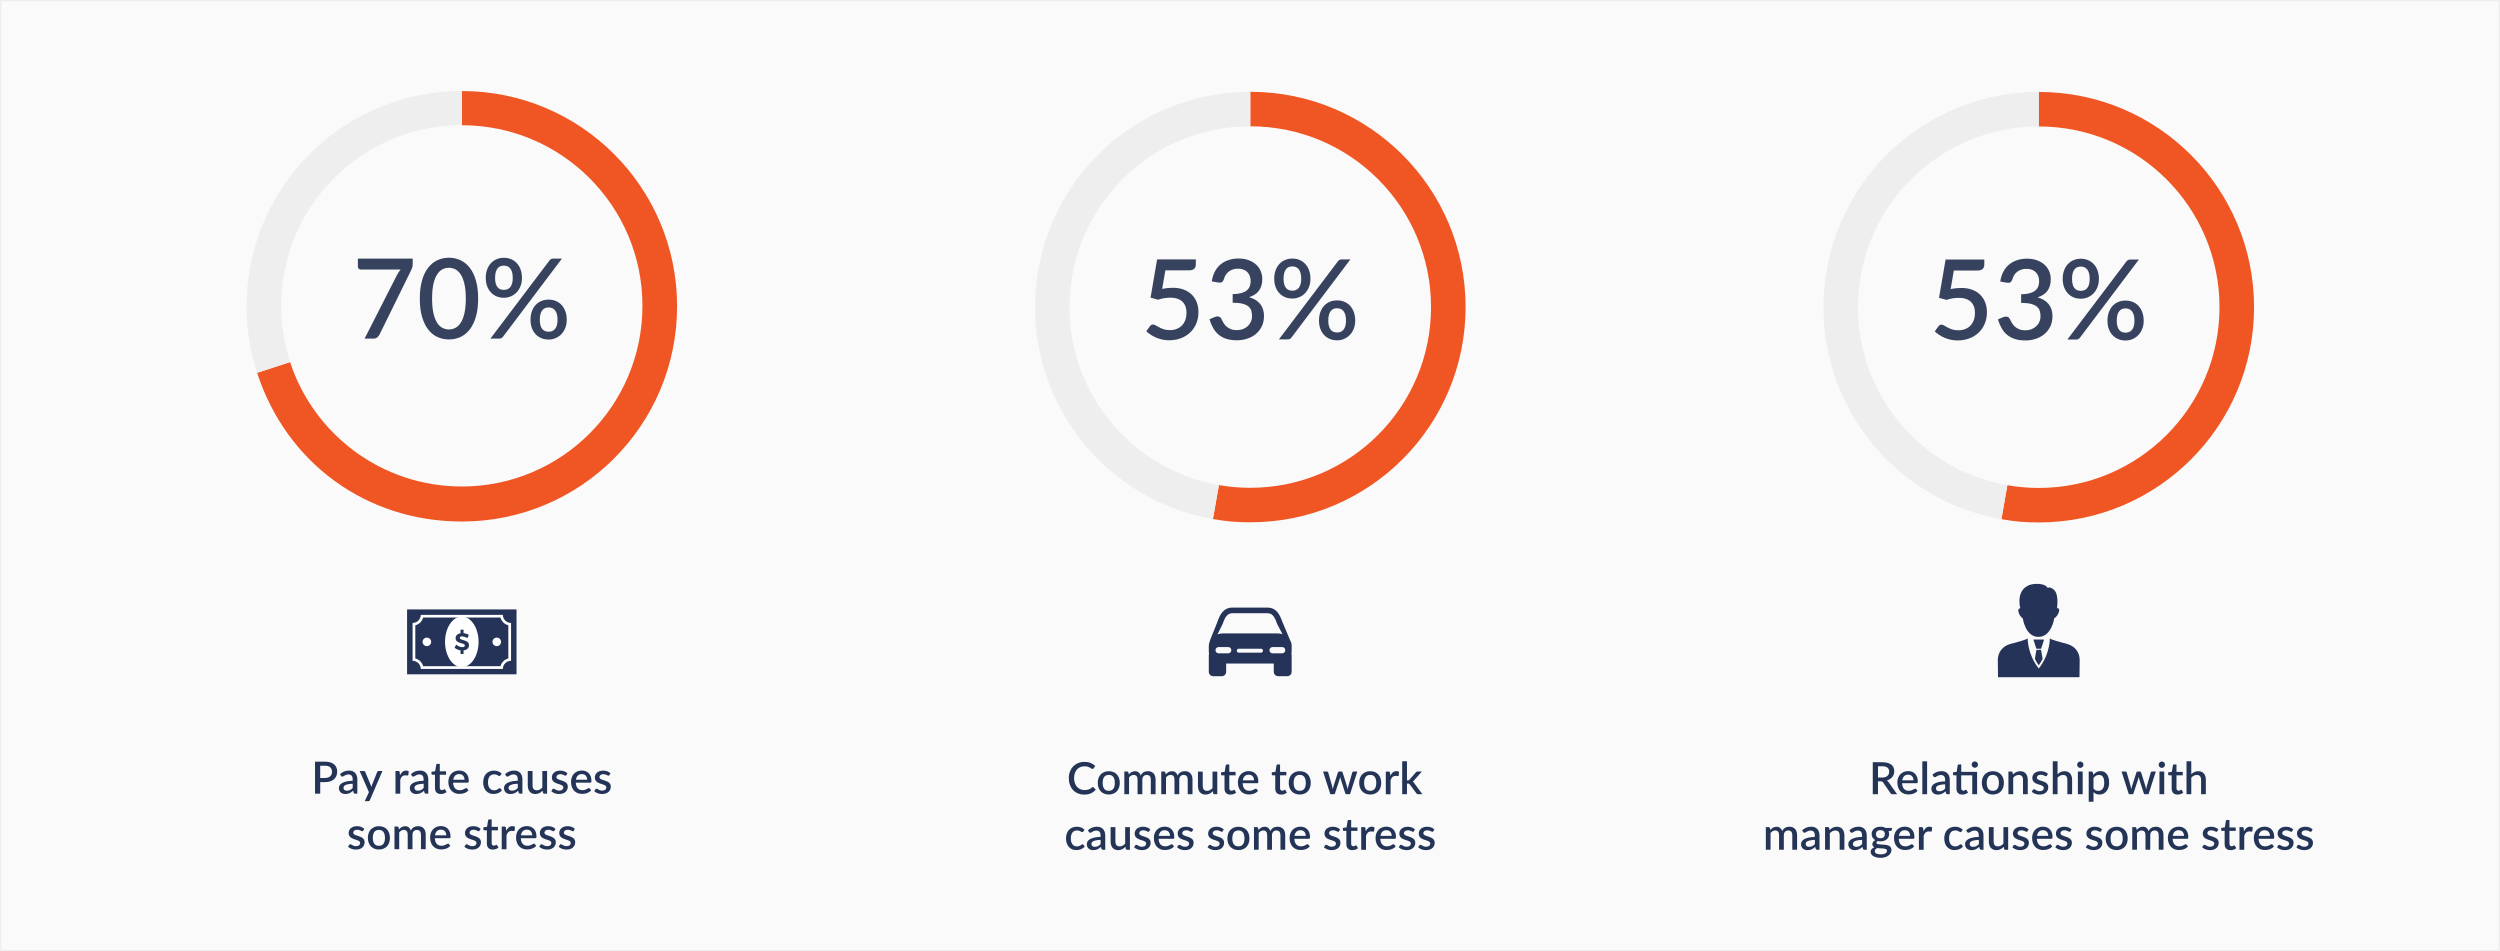 <?xml version="1.0" encoding="UTF-8"?> <svg xmlns="http://www.w3.org/2000/svg" xmlns:xlink="http://www.w3.org/1999/xlink" viewBox="0 0 900 342.51"><defs><style> .cls-1 { fill: none; } .cls-2 { clip-path: url(#clippath); } .cls-3 { fill: #eee; } .cls-4 { fill: #f05624; } .cls-5 { fill: #fff; } .cls-6 { fill: #fafafa; } .cls-7 { fill: #243457; } .cls-8 { fill: #243357; } .cls-9 { fill: #37435e; } .cls-10 { clip-path: url(#clippath-1); } .cls-11 { clip-path: url(#clippath-2); } </style><clipPath id="clippath"><rect class="cls-1" x="146.55" y="219.39" width="39.4" height="23.36"></rect></clipPath><clipPath id="clippath-1"><rect class="cls-1" x="435.2" y="218.73" width="29.8" height="24.69"></rect></clipPath><clipPath id="clippath-2"><rect class="cls-1" x="719.21" y="210.19" width="29.47" height="33.58"></rect></clipPath></defs><g id="Background"><g><rect class="cls-6" y="0" width="900" height="342.51"></rect><path class="cls-3" d="m900.5,343.01H-.5V-.5h901v343.51ZM.5,342.01h899V.5H.5v341.51Z"></path></g></g><g id="Page_28" data-name="Page 28"><g><path class="cls-7" d="m116.99,274.2c.75,0,1.4.09,1.96.26.55.18,1.01.42,1.37.74.36.32.63.7.8,1.14.18.45.26.94.26,1.48s-.09,1.05-.28,1.51-.46.85-.83,1.18-.83.58-1.37.77c-.55.18-1.18.28-1.91.28h-1.71v4.17h-1.87v-11.52h3.58Zm0,5.87c.42,0,.78-.05,1.1-.16.32-.11.58-.26.79-.45s.37-.43.48-.71.16-.59.16-.93-.05-.64-.16-.9c-.1-.27-.26-.49-.47-.68s-.47-.33-.79-.43c-.32-.1-.69-.15-1.12-.15h-1.71v4.41h1.71Z"></path><path class="cls-7" d="m122.4,278.69c.92-.86,2.02-1.29,3.3-1.29.47,0,.89.08,1.25.23.37.15.67.37.92.64s.44.61.57.99c.13.38.2.8.2,1.27v5.18h-.77c-.17,0-.29-.03-.38-.08-.08-.05-.16-.15-.21-.31l-.17-.66c-.21.19-.41.35-.62.5-.2.15-.41.27-.63.37-.22.1-.45.18-.7.23-.25.05-.52.08-.82.08-.33,0-.64-.04-.92-.14-.29-.09-.53-.23-.74-.41-.21-.18-.37-.41-.49-.68-.12-.27-.18-.59-.18-.96,0-.31.08-.62.25-.92s.45-.57.83-.8.9-.43,1.53-.59c.63-.15,1.41-.24,2.34-.26v-.54c0-.59-.12-1.02-.38-1.31s-.62-.43-1.1-.43c-.33,0-.61.04-.83.12-.22.08-.42.17-.58.27-.17.1-.31.19-.44.27-.13.08-.26.12-.41.12-.12,0-.22-.03-.3-.09-.08-.06-.15-.14-.2-.23l-.31-.56Zm4.56,3.46c-.61.02-1.13.07-1.55.15-.42.08-.76.18-1.02.3s-.45.26-.56.43c-.11.17-.17.35-.17.54s.03.36.09.49c.06.14.15.25.26.34.11.09.24.15.38.19s.31.06.48.06c.45,0,.83-.08,1.16-.25.32-.17.64-.41.94-.73v-1.51Z"></path><path class="cls-7" d="m137.67,277.56l-4.5,10.48c-.06.12-.13.22-.21.29-.08.07-.21.1-.38.1h-1.27l1.5-3.26-3.33-7.61h1.5c.14,0,.25.03.33.1.08.07.13.15.17.24l1.94,4.63c.05.13.09.26.13.4.04.13.08.27.12.4.04-.14.08-.27.13-.41.04-.13.09-.27.14-.4l1.86-4.62c.04-.1.1-.18.19-.24.09-.06.18-.1.29-.1h1.38Z"></path><path class="cls-7" d="m143.99,279.07c.26-.52.57-.92.93-1.22.36-.3.8-.44,1.3-.44.18,0,.34.02.5.06.15.04.29.1.42.18l-.12,1.3c-.02.09-.05.15-.1.19-.04.04-.11.05-.18.05-.08,0-.2-.01-.34-.04-.15-.03-.31-.04-.47-.04-.24,0-.45.04-.64.1s-.35.17-.5.3c-.15.13-.28.3-.39.49-.11.19-.22.41-.31.66v5.07h-1.72v-8.16h1c.18,0,.31.03.38.1s.12.18.14.35l.1,1.06Z"></path><path class="cls-7" d="m147.95,278.69c.92-.86,2.02-1.29,3.29-1.29.47,0,.89.08,1.25.23.37.15.67.37.92.64s.44.61.57.99c.13.38.2.8.2,1.27v5.18h-.77c-.17,0-.29-.03-.38-.08-.09-.05-.16-.15-.22-.31l-.17-.66c-.21.19-.41.35-.62.5-.2.15-.41.27-.63.37-.22.1-.45.18-.7.23-.25.05-.52.08-.82.08-.33,0-.64-.04-.92-.14s-.53-.23-.74-.41c-.21-.18-.37-.41-.49-.68-.12-.27-.18-.59-.18-.96,0-.31.08-.62.25-.92s.45-.57.83-.8.9-.43,1.53-.59c.63-.15,1.41-.24,2.34-.26v-.54c0-.59-.13-1.02-.38-1.31-.25-.29-.62-.43-1.1-.43-.33,0-.61.04-.83.12-.22.08-.42.17-.58.27-.17.1-.31.19-.44.27-.13.08-.26.12-.41.12-.12,0-.22-.03-.3-.09-.08-.06-.15-.14-.2-.23l-.31-.56Zm4.56,3.46c-.61.02-1.13.07-1.55.15-.42.08-.76.18-1.02.3s-.45.26-.56.43c-.12.17-.17.35-.17.54s.03.36.09.49c.06.14.15.25.26.34.11.09.24.15.38.19.15.04.31.06.48.06.45,0,.83-.08,1.16-.25.32-.17.64-.41.94-.73v-1.51Z"></path><path class="cls-7" d="m158.7,285.84c-.68,0-1.2-.19-1.56-.57-.37-.38-.55-.92-.55-1.61v-4.75h-.9c-.1,0-.18-.03-.25-.09-.07-.06-.1-.15-.1-.28v-.7l1.32-.19.38-2.36c.03-.09.07-.16.14-.22.06-.06.15-.08.26-.08h.88v2.68h2.26v1.24h-2.26v4.63c0,.29.07.52.21.67.14.16.34.23.58.23.13,0,.25-.02.34-.05.1-.03.18-.07.25-.11.07-.04.13-.08.18-.11.05-.03.1-.05.15-.05.1,0,.17.05.23.16l.51.84c-.27.23-.58.42-.94.54-.36.12-.74.19-1.12.19Z"></path><path class="cls-7" d="m163.12,281.77c.02.46.09.87.22,1.2.12.34.29.62.49.84.21.22.45.39.74.5s.6.16.96.16.63-.04.87-.12c.25-.08.46-.16.64-.26.18-.09.34-.18.46-.26s.25-.12.35-.12c.14,0,.25.05.32.16l.49.63c-.2.24-.43.44-.69.61-.26.17-.53.3-.82.4-.29.1-.58.18-.89.22-.3.05-.6.07-.89.07-.57,0-1.09-.09-1.57-.28-.48-.19-.9-.47-1.26-.84-.36-.37-.63-.82-.83-1.37-.2-.54-.3-1.17-.3-1.88,0-.57.09-1.09.27-1.58.18-.49.44-.92.77-1.28.33-.36.74-.65,1.22-.86.48-.21,1.02-.32,1.62-.32.5,0,.97.08,1.39.24.43.16.79.4,1.1.72.31.32.55.7.72,1.16.17.46.26.97.26,1.56,0,.27-.03.45-.09.54-.06.09-.17.14-.32.14h-5.24Zm4.1-1.06c0-.29-.04-.56-.12-.8-.08-.25-.2-.46-.36-.65-.16-.18-.36-.33-.6-.43-.24-.1-.51-.16-.82-.16-.62,0-1.12.18-1.47.54s-.58.86-.68,1.5h4.06Z"></path><path class="cls-7" d="m180.12,279.16c-.05.07-.1.12-.15.16-.05.04-.12.06-.21.06s-.19-.03-.28-.1c-.1-.06-.22-.13-.35-.21-.14-.08-.3-.15-.49-.21-.19-.06-.43-.1-.72-.1-.37,0-.7.07-.98.2-.28.13-.51.32-.7.57s-.33.55-.42.9c-.09.36-.14.75-.14,1.2s.05.87.15,1.22c.1.36.25.66.44.9s.42.43.69.56c.27.13.57.19.91.19s.6-.04.81-.12.38-.17.52-.26.26-.18.36-.26.2-.12.32-.12c.14,0,.25.05.32.16l.49.63c-.2.24-.42.44-.66.61-.24.17-.49.3-.76.4-.27.1-.54.18-.83.22-.29.05-.58.07-.87.07-.51,0-.98-.09-1.42-.28-.44-.19-.82-.46-1.15-.82-.33-.36-.59-.8-.78-1.32-.19-.52-.28-1.11-.28-1.78,0-.6.08-1.16.26-1.68s.42-.96.75-1.33.73-.67,1.22-.88c.48-.21,1.04-.32,1.68-.32.59,0,1.11.1,1.56.29.45.19.85.46,1.2.82l-.46.62Z"></path><path class="cls-7" d="m181.83,278.69c.92-.86,2.02-1.29,3.3-1.29.47,0,.89.08,1.25.23.37.15.67.37.92.64s.44.61.57.99c.13.38.2.8.2,1.27v5.18h-.77c-.17,0-.29-.03-.38-.08-.08-.05-.16-.15-.21-.31l-.17-.66c-.21.19-.41.35-.62.5-.2.15-.41.27-.63.37-.22.1-.45.18-.7.23-.25.05-.52.08-.82.08-.33,0-.64-.04-.92-.14-.29-.09-.53-.23-.74-.41-.21-.18-.37-.41-.49-.68-.12-.27-.18-.59-.18-.96,0-.31.08-.62.25-.92s.45-.57.83-.8.9-.43,1.53-.59c.63-.15,1.41-.24,2.34-.26v-.54c0-.59-.12-1.02-.38-1.31s-.62-.43-1.1-.43c-.33,0-.61.04-.83.12-.22.08-.42.17-.58.27-.17.1-.31.19-.44.27-.13.08-.26.12-.41.12-.12,0-.22-.03-.3-.09-.08-.06-.15-.14-.2-.23l-.31-.56Zm4.56,3.46c-.61.02-1.13.07-1.55.15-.42.08-.76.18-1.02.3s-.45.26-.56.43c-.11.17-.17.35-.17.54s.03.36.09.49c.06.14.15.25.26.34.11.09.24.15.38.19s.31.06.48.06c.45,0,.83-.08,1.16-.25.32-.17.64-.41.94-.73v-1.51Z"></path><path class="cls-7" d="m196.95,277.56v8.16h-1.04c-.23,0-.38-.11-.44-.33l-.13-.76c-.17.18-.35.35-.54.5-.19.15-.39.28-.6.38-.21.11-.44.19-.68.25-.24.06-.5.09-.78.09-.45,0-.84-.07-1.18-.22s-.63-.36-.86-.63c-.23-.27-.41-.6-.52-.98-.12-.38-.18-.8-.18-1.26v-5.19h1.72v5.19c0,.55.13.98.38,1.28.25.3.64.46,1.16.46.38,0,.73-.09,1.06-.26.33-.17.63-.41.92-.72v-5.95h1.72Z"></path><path class="cls-7" d="m203.92,279.04c-.04.07-.09.13-.14.16-.05.03-.12.05-.2.05-.09,0-.19-.03-.3-.08-.11-.06-.23-.12-.38-.19-.14-.07-.31-.13-.51-.19-.2-.06-.42-.08-.68-.08-.21,0-.41.03-.58.08s-.32.12-.44.22c-.12.09-.21.2-.28.33-.06.12-.1.26-.1.4,0,.19.06.35.18.48s.27.24.46.33.41.18.66.25c.25.08.5.15.75.24.26.08.51.18.75.3s.46.25.66.41c.19.16.35.36.46.59s.18.51.18.84c0,.38-.07.74-.21,1.06s-.34.61-.61.85c-.27.24-.6.43-1,.56-.4.13-.85.2-1.36.2-.28,0-.56-.03-.82-.08-.26-.05-.51-.12-.75-.21-.24-.09-.46-.19-.66-.32s-.39-.26-.55-.4l.4-.66c.05-.08.11-.14.18-.19.07-.04.16-.07.27-.07s.22.04.33.11c.11.07.24.15.38.24.15.08.32.16.53.24.21.07.47.11.78.11.26,0,.48-.03.66-.09.19-.06.34-.15.46-.25.12-.11.21-.23.27-.36s.09-.28.09-.44c0-.21-.06-.38-.18-.51-.12-.13-.27-.25-.47-.34s-.42-.18-.66-.26c-.25-.08-.5-.16-.76-.24s-.51-.18-.76-.3-.47-.25-.66-.43c-.2-.17-.35-.38-.47-.63-.12-.25-.18-.55-.18-.91,0-.33.07-.63.2-.93.13-.29.32-.55.58-.78.25-.22.57-.4.94-.53.37-.13.8-.2,1.28-.2.55,0,1.05.09,1.5.26.45.18.82.42,1.13.72l-.38.62Z"></path><path class="cls-7" d="m207.28,281.77c.02.46.09.87.22,1.2.12.34.29.62.49.84.21.22.45.39.74.5.29.11.6.16.96.16s.63-.04.87-.12c.25-.08.46-.16.64-.26.18-.09.34-.18.46-.26s.25-.12.35-.12c.14,0,.24.05.32.16l.49.63c-.2.24-.43.44-.69.61-.26.17-.53.3-.82.4-.29.1-.58.18-.89.22-.3.05-.6.07-.89.07-.56,0-1.09-.09-1.57-.28-.48-.19-.9-.47-1.26-.84-.35-.37-.63-.82-.83-1.37-.2-.54-.3-1.17-.3-1.88,0-.57.09-1.09.27-1.58.18-.49.43-.92.77-1.28.33-.36.74-.65,1.22-.86.48-.21,1.02-.32,1.62-.32.5,0,.96.08,1.39.24.43.16.79.4,1.1.72.31.32.55.7.72,1.16.17.46.26.97.26,1.56,0,.27-.03.45-.09.54-.06.09-.17.14-.32.14h-5.24Zm4.1-1.06c0-.29-.04-.56-.12-.8-.08-.25-.21-.46-.36-.65-.16-.18-.36-.33-.6-.43-.24-.1-.51-.16-.82-.16-.62,0-1.11.18-1.47.54s-.58.86-.68,1.5h4.05Z"></path><path class="cls-7" d="m219.4,279.04c-.04.07-.09.13-.14.16-.05.03-.12.05-.2.05-.09,0-.19-.03-.3-.08-.11-.06-.23-.12-.38-.19-.14-.07-.31-.13-.51-.19-.19-.06-.42-.08-.68-.08-.21,0-.41.03-.58.08s-.32.12-.44.22c-.12.09-.21.2-.28.33-.06.12-.1.26-.1.4,0,.19.06.35.18.48.12.13.27.24.46.33s.41.18.66.25c.25.08.5.15.75.24.26.08.51.18.75.3.25.11.46.25.66.41.19.16.35.36.46.59.12.23.18.51.18.84,0,.38-.07.74-.21,1.06s-.34.61-.61.85c-.27.24-.6.43-1,.56-.4.13-.85.2-1.36.2-.28,0-.56-.03-.82-.08-.26-.05-.51-.12-.75-.21-.24-.09-.46-.19-.66-.32-.21-.12-.39-.26-.55-.4l.4-.66c.05-.08.11-.14.18-.19.07-.04.16-.07.27-.07.11,0,.22.04.33.11s.24.15.38.24c.15.08.32.16.53.24.21.07.47.11.78.11.26,0,.48-.03.66-.09s.34-.15.46-.25.21-.23.27-.36.09-.28.09-.44c0-.21-.06-.38-.18-.51-.12-.13-.27-.25-.47-.34s-.42-.18-.66-.26c-.25-.08-.5-.16-.76-.24s-.51-.18-.76-.3-.47-.25-.66-.43c-.19-.17-.35-.38-.47-.63-.12-.25-.18-.55-.18-.91,0-.33.06-.63.2-.93.13-.29.32-.55.58-.78.25-.22.57-.4.94-.53.37-.13.8-.2,1.29-.2.55,0,1.05.09,1.5.26.45.18.82.42,1.13.72l-.38.62Z"></path><path class="cls-7" d="m130.77,299.04c-.04.07-.09.13-.14.16-.05.03-.12.05-.2.05-.09,0-.19-.03-.3-.08-.11-.06-.23-.12-.38-.19-.14-.07-.31-.13-.51-.19-.19-.06-.42-.08-.68-.08-.21,0-.41.03-.58.08s-.32.12-.44.22c-.12.09-.21.2-.28.33-.06.12-.1.26-.1.4,0,.19.06.35.18.48.12.13.27.24.46.33s.41.18.66.25c.25.08.5.15.75.24.26.08.51.18.75.3.25.11.46.25.66.41.19.16.35.36.46.59.12.23.18.51.18.84,0,.38-.07.74-.21,1.06s-.34.61-.61.85c-.27.24-.6.43-1,.56-.4.13-.85.2-1.36.2-.28,0-.56-.03-.82-.08-.26-.05-.51-.12-.75-.21-.24-.09-.46-.19-.66-.32-.21-.12-.39-.26-.55-.4l.4-.66c.05-.08.11-.14.18-.19.07-.04.16-.07.27-.07.11,0,.22.04.33.11s.24.15.38.24c.15.08.32.16.53.24.21.07.47.11.78.11.26,0,.48-.03.66-.09s.34-.15.46-.25.21-.23.27-.36.09-.28.09-.44c0-.21-.06-.38-.18-.51-.12-.13-.27-.25-.47-.34s-.42-.18-.66-.26c-.25-.08-.5-.16-.76-.24s-.51-.18-.76-.3-.47-.25-.66-.43c-.19-.17-.35-.38-.47-.63-.12-.25-.18-.55-.18-.91,0-.33.06-.63.2-.93.13-.29.32-.55.58-.78.25-.22.57-.4.94-.53.37-.13.8-.2,1.29-.2.55,0,1.05.09,1.5.26.45.18.82.42,1.13.72l-.38.62Z"></path><path class="cls-7" d="m136.41,297.43c.6,0,1.15.1,1.64.3.49.2.9.48,1.25.84.34.36.61.8.79,1.32.19.52.28,1.1.28,1.74s-.09,1.23-.28,1.74c-.19.52-.45.96-.79,1.32s-.76.65-1.25.84-1.03.3-1.64.3-1.16-.1-1.64-.3c-.49-.2-.91-.48-1.25-.84s-.61-.81-.8-1.32c-.19-.52-.28-1.1-.28-1.74s.09-1.23.28-1.74c.19-.52.45-.96.8-1.32.35-.36.76-.64,1.25-.84.49-.2,1.04-.3,1.64-.3Zm0,7.06c.74,0,1.28-.25,1.64-.74.36-.49.54-1.2.54-2.12s-.18-1.62-.54-2.12c-.36-.5-.91-.75-1.64-.75s-1.3.25-1.66.75c-.36.5-.54,1.21-.54,2.12s.18,1.62.54,2.12c.36.49.92.74,1.66.74Z"></path><path class="cls-7" d="m142.01,305.72v-8.16h1.04c.23,0,.38.11.45.33l.11.71c.15-.17.3-.33.46-.47.16-.14.33-.26.52-.37.18-.1.38-.18.59-.24.21-.06.44-.09.68-.09.26,0,.5.04.72.11.22.08.41.18.58.32s.31.31.44.5c.12.2.22.42.3.66.12-.28.28-.53.46-.73.19-.2.39-.37.62-.5s.47-.22.73-.28c.26-.06.52-.09.79-.09.44,0,.83.07,1.17.21.34.14.63.34.87.6.24.26.42.59.54.97.12.38.18.82.18,1.31v5.19h-1.72v-5.19c0-.58-.12-1.01-.37-1.3-.25-.29-.62-.44-1.1-.44-.22,0-.42.04-.62.11-.19.07-.36.18-.5.33-.14.14-.26.32-.34.54-.08.22-.12.47-.12.76v5.19h-1.72v-5.19c0-.6-.12-1.04-.36-1.32-.24-.28-.59-.42-1.06-.42-.32,0-.62.08-.89.24-.27.16-.52.38-.75.67v6.02h-1.72Z"></path><path class="cls-7" d="m156.55,301.77c.02.46.09.87.22,1.2.12.34.29.62.49.84.21.22.45.39.74.5s.6.16.96.16.63-.04.87-.12c.25-.08.46-.16.64-.26.18-.09.34-.18.46-.26.13-.08.25-.12.35-.12.14,0,.25.05.32.16l.49.63c-.2.24-.43.44-.69.61-.26.17-.53.3-.82.4-.29.1-.58.18-.89.22-.3.05-.6.07-.89.07-.57,0-1.09-.09-1.57-.28-.48-.19-.9-.47-1.26-.84-.36-.37-.63-.82-.83-1.37-.2-.54-.3-1.17-.3-1.88,0-.57.09-1.09.27-1.58.18-.49.43-.92.77-1.28.33-.36.74-.65,1.22-.86s1.02-.32,1.62-.32c.5,0,.96.08,1.39.24.43.16.79.4,1.1.72.31.32.55.7.72,1.16s.26.97.26,1.56c0,.27-.03.45-.09.54-.06.09-.17.14-.32.14h-5.24Zm4.1-1.06c0-.29-.04-.56-.12-.8s-.2-.46-.36-.65c-.16-.18-.36-.33-.6-.43-.24-.1-.51-.16-.82-.16-.62,0-1.11.18-1.47.54s-.58.86-.68,1.5h4.06Z"></path><path class="cls-7" d="m172.65,299.04c-.04.07-.09.13-.14.16-.05.03-.12.05-.2.05-.09,0-.19-.03-.3-.08-.11-.06-.23-.12-.38-.19-.14-.07-.31-.13-.51-.19-.2-.06-.42-.08-.68-.08-.21,0-.41.03-.58.08s-.32.12-.44.22c-.12.09-.21.2-.28.33-.06.12-.1.26-.1.4,0,.19.06.35.18.48s.27.24.46.33.41.18.66.25c.25.08.5.15.75.24.26.08.51.18.75.3s.46.25.66.41c.19.16.35.36.46.59s.18.51.18.84c0,.38-.07.74-.21,1.06s-.34.61-.61.85c-.27.24-.6.43-1,.56-.4.13-.85.2-1.36.2-.28,0-.56-.03-.82-.08-.26-.05-.51-.12-.75-.21-.24-.09-.46-.19-.66-.32s-.39-.26-.55-.4l.4-.66c.05-.08.11-.14.18-.19.07-.04.16-.07.27-.07s.22.04.33.11c.11.07.24.15.38.24.15.08.32.16.53.24.21.07.47.11.78.11.26,0,.48-.03.66-.09.19-.06.34-.15.46-.25.12-.11.21-.23.27-.36s.09-.28.09-.44c0-.21-.06-.38-.18-.51-.12-.13-.27-.25-.47-.34s-.42-.18-.66-.26c-.25-.08-.5-.16-.76-.24s-.51-.18-.76-.3-.47-.25-.66-.43c-.2-.17-.35-.38-.47-.63-.12-.25-.18-.55-.18-.91,0-.33.07-.63.2-.93.13-.29.32-.55.58-.78.25-.22.57-.4.94-.53.37-.13.8-.2,1.28-.2.55,0,1.05.09,1.5.26.45.18.82.42,1.13.72l-.38.62Z"></path><path class="cls-7" d="m177.38,305.84c-.68,0-1.2-.19-1.56-.57-.37-.38-.55-.92-.55-1.61v-4.75h-.9c-.1,0-.18-.03-.25-.09-.07-.06-.1-.15-.1-.28v-.7l1.32-.19.38-2.36c.03-.09.07-.16.14-.22.06-.06.15-.08.26-.08h.88v2.68h2.26v1.24h-2.26v4.63c0,.29.07.52.21.67.14.16.34.23.58.23.13,0,.25-.02.34-.05.1-.03.18-.07.25-.11.07-.04.13-.08.18-.11.05-.03.1-.05.15-.05.1,0,.17.05.23.16l.51.84c-.27.23-.58.42-.94.54-.36.12-.74.19-1.12.19Z"></path><path class="cls-7" d="m182.24,299.07c.26-.52.56-.92.93-1.22.36-.3.8-.44,1.3-.44.18,0,.34.02.5.06s.29.1.42.18l-.12,1.3c-.02.09-.05.15-.1.19-.04.04-.11.05-.18.05-.08,0-.2-.01-.34-.04s-.31-.04-.47-.04c-.24,0-.45.04-.64.1-.18.07-.35.17-.5.3-.15.13-.28.3-.39.49-.11.19-.22.41-.31.66v5.07h-1.72v-8.16h1c.18,0,.31.03.38.1.07.07.12.18.14.35l.1,1.06Z"></path><path class="cls-7" d="m187.49,301.77c.02.46.09.87.22,1.2.12.34.29.62.49.84.21.22.45.39.74.5s.6.16.96.16.63-.04.87-.12c.25-.08.46-.16.64-.26.18-.09.34-.18.46-.26.13-.08.25-.12.35-.12.14,0,.25.05.32.16l.49.63c-.2.24-.43.44-.69.61-.26.17-.53.3-.82.4-.29.1-.58.18-.89.22-.3.05-.6.07-.89.07-.57,0-1.09-.09-1.57-.28-.48-.19-.9-.47-1.26-.84-.36-.37-.63-.82-.83-1.37-.2-.54-.3-1.17-.3-1.88,0-.57.09-1.09.27-1.58.18-.49.43-.92.77-1.28.33-.36.74-.65,1.22-.86s1.02-.32,1.62-.32c.5,0,.96.08,1.39.24.43.16.79.4,1.1.72.31.32.55.7.72,1.16s.26.97.26,1.56c0,.27-.03.45-.09.54-.06.09-.17.14-.32.14h-5.24Zm4.1-1.06c0-.29-.04-.56-.12-.8s-.2-.46-.36-.65c-.16-.18-.36-.33-.6-.43-.24-.1-.51-.16-.82-.16-.62,0-1.11.18-1.47.54s-.58.86-.68,1.5h4.06Z"></path><path class="cls-7" d="m199.6,299.04c-.04.07-.09.13-.14.16-.05.03-.12.05-.2.05-.09,0-.19-.03-.3-.08-.11-.06-.23-.12-.38-.19-.14-.07-.31-.13-.51-.19-.2-.06-.42-.08-.68-.08-.21,0-.41.03-.58.08s-.32.12-.44.22c-.12.09-.21.2-.28.33-.06.12-.1.26-.1.4,0,.19.06.35.18.48s.27.24.46.33.41.18.66.25c.25.08.5.15.75.24.26.08.51.18.75.3s.46.25.66.41c.19.16.35.36.46.59s.18.51.18.84c0,.38-.07.74-.21,1.06s-.34.61-.61.85c-.27.24-.6.43-1,.56-.4.13-.85.2-1.36.2-.28,0-.56-.03-.82-.08-.26-.05-.51-.12-.75-.21-.24-.09-.46-.19-.66-.32s-.39-.26-.55-.4l.4-.66c.05-.08.11-.14.18-.19.07-.04.16-.07.27-.07s.22.04.33.11c.11.07.24.15.38.24.15.08.32.16.53.24.21.07.47.11.78.11.26,0,.48-.03.66-.09.19-.06.34-.15.46-.25.12-.11.21-.23.27-.36s.09-.28.09-.44c0-.21-.06-.38-.18-.51-.12-.13-.27-.25-.47-.34s-.42-.18-.66-.26c-.25-.08-.5-.16-.76-.24s-.51-.18-.76-.3-.47-.25-.66-.43c-.2-.17-.35-.38-.47-.63-.12-.25-.18-.55-.18-.91,0-.33.07-.63.2-.93.13-.29.32-.55.58-.78.25-.22.57-.4.94-.53.37-.13.8-.2,1.28-.2.55,0,1.05.09,1.5.26.45.18.82.42,1.13.72l-.38.62Z"></path><path class="cls-7" d="m206.59,299.04c-.04.07-.09.13-.14.16-.05.03-.12.05-.2.05-.09,0-.19-.03-.3-.08-.11-.06-.23-.12-.38-.19-.14-.07-.31-.13-.51-.19-.2-.06-.42-.08-.68-.08-.21,0-.41.03-.58.08s-.32.12-.44.22c-.12.09-.21.2-.28.33-.06.12-.1.26-.1.4,0,.19.06.35.18.48s.27.24.46.33.41.18.66.25c.25.08.5.15.75.24.26.08.51.18.75.3s.46.25.66.41c.19.16.35.36.46.59s.18.51.18.84c0,.38-.07.74-.21,1.06s-.34.61-.61.85c-.27.24-.6.43-1,.56-.4.13-.85.2-1.36.2-.28,0-.56-.03-.82-.08-.26-.05-.51-.12-.75-.21-.24-.09-.46-.19-.66-.32s-.39-.26-.55-.4l.4-.66c.05-.08.11-.14.18-.19.07-.04.16-.07.27-.07s.22.04.33.11c.11.07.24.15.38.24.15.08.32.16.53.24.21.07.47.11.78.11.26,0,.48-.03.66-.09.19-.06.34-.15.46-.25.12-.11.21-.23.27-.36s.09-.28.09-.44c0-.21-.06-.38-.18-.51-.12-.13-.27-.25-.47-.34s-.42-.18-.66-.26c-.25-.08-.5-.16-.76-.24s-.51-.18-.76-.3-.47-.25-.66-.43c-.2-.17-.35-.38-.47-.63-.12-.25-.18-.55-.18-.91,0-.33.07-.63.2-.93.13-.29.32-.55.58-.78.25-.22.57-.4.94-.53.37-.13.8-.2,1.28-.2.55,0,1.05.09,1.5.26.45.18.82.42,1.13.72l-.38.62Z"></path></g><g><path class="cls-7" d="m393.48,283.35c.1,0,.19.04.26.12l.74.81c-.47.57-1.05,1-1.73,1.31s-1.5.46-2.45.46c-.84,0-1.6-.14-2.29-.44-.68-.29-1.26-.7-1.74-1.22-.48-.52-.85-1.14-1.11-1.86s-.39-1.51-.39-2.38.14-1.66.41-2.38c.28-.72.66-1.34,1.16-1.86.5-.52,1.1-.92,1.79-1.21.7-.29,1.46-.43,2.3-.43s1.57.13,2.2.4c.64.27,1.19.63,1.66,1.08l-.62.87c-.04.06-.09.11-.15.15s-.14.06-.24.06c-.11,0-.23-.05-.37-.15-.13-.1-.31-.21-.52-.33s-.47-.23-.79-.33-.71-.15-1.19-.15c-.55,0-1.05.1-1.51.29-.46.19-.85.47-1.18.84-.33.37-.59.82-.77,1.34-.18.53-.28,1.13-.28,1.8s.1,1.28.29,1.81c.19.53.46.98.79,1.34s.73.64,1.18.84c.45.19.94.29,1.46.29.32,0,.61-.02.86-.05.25-.03.49-.09.7-.17.21-.08.41-.17.6-.29.19-.12.38-.26.56-.43.11-.1.21-.14.32-.14Z"></path><path class="cls-7" d="m399.16,277.63c.6,0,1.15.1,1.63.3.49.2.9.48,1.25.84.34.36.61.8.8,1.32.19.52.28,1.1.28,1.74s-.09,1.23-.28,1.74c-.19.52-.45.96-.8,1.32-.34.37-.76.65-1.25.84-.49.2-1.03.3-1.63.3s-1.16-.1-1.64-.3-.91-.48-1.25-.84c-.35-.37-.61-.81-.8-1.32-.19-.52-.28-1.1-.28-1.74s.09-1.23.28-1.74c.19-.52.45-.96.8-1.32.35-.36.76-.64,1.25-.84.49-.2,1.04-.3,1.64-.3Zm0,7.06c.74,0,1.28-.25,1.64-.74s.54-1.2.54-2.12-.18-1.62-.54-2.12c-.36-.5-.91-.75-1.64-.75s-1.3.25-1.66.75c-.36.5-.54,1.21-.54,2.12s.18,1.62.54,2.12c.36.49.92.74,1.66.74Z"></path><path class="cls-7" d="m404.76,285.92v-8.16h1.04c.24,0,.38.11.45.33l.11.71c.15-.17.3-.33.46-.47.16-.14.33-.26.52-.37.18-.1.38-.18.59-.24.21-.06.44-.09.68-.09.26,0,.5.04.72.11.22.08.41.18.58.32s.31.31.44.5.22.42.3.66c.12-.28.28-.53.46-.73.19-.2.39-.37.62-.5.23-.13.47-.22.73-.28.26-.06.52-.09.79-.09.44,0,.83.07,1.17.21s.63.34.87.6c.24.26.42.59.54.97s.18.82.18,1.31v5.19h-1.72v-5.19c0-.58-.12-1.01-.37-1.3-.25-.29-.62-.44-1.1-.44-.22,0-.42.04-.62.11-.19.07-.36.18-.5.33s-.26.32-.34.54c-.08.22-.12.47-.12.76v5.19h-1.72v-5.19c0-.6-.12-1.04-.36-1.32s-.59-.42-1.06-.42c-.32,0-.62.08-.89.24-.27.16-.52.38-.75.67v6.02h-1.72Z"></path><path class="cls-7" d="m418.05,285.92v-8.16h1.04c.23,0,.38.11.45.33l.11.71c.15-.17.3-.33.46-.47s.33-.26.52-.37c.18-.1.38-.18.59-.24.21-.06.44-.09.68-.09.26,0,.5.04.72.11.22.08.41.18.58.32s.31.31.44.5c.12.2.22.42.3.66.12-.28.28-.53.46-.73.19-.2.39-.37.62-.5.23-.13.47-.22.73-.28.26-.06.52-.09.79-.09.44,0,.83.07,1.17.21.34.14.63.34.87.6.24.26.42.59.54.97.12.38.18.82.18,1.31v5.19h-1.72v-5.19c0-.58-.12-1.01-.37-1.3-.25-.29-.61-.44-1.1-.44-.22,0-.42.04-.62.11-.19.07-.36.18-.5.33-.14.14-.26.32-.34.54-.08.22-.12.47-.12.76v5.19h-1.72v-5.19c0-.6-.12-1.04-.36-1.32-.24-.28-.59-.42-1.05-.42-.32,0-.62.08-.89.24-.27.16-.52.38-.75.67v6.02h-1.72Z"></path><path class="cls-7" d="m438.22,277.76v8.16h-1.04c-.23,0-.38-.11-.44-.33l-.13-.76c-.17.18-.35.35-.54.5-.19.15-.39.28-.6.38-.21.11-.44.19-.68.25-.24.06-.5.09-.78.09-.45,0-.84-.07-1.18-.22s-.63-.36-.86-.63c-.23-.27-.41-.6-.52-.98-.12-.38-.18-.8-.18-1.26v-5.19h1.72v5.19c0,.55.13.98.38,1.28.25.3.64.46,1.16.46.38,0,.73-.09,1.06-.26.33-.17.63-.41.92-.72v-5.95h1.72Z"></path><path class="cls-7" d="m442.93,286.05c-.68,0-1.2-.19-1.56-.57-.37-.38-.55-.92-.55-1.61v-4.75h-.9c-.1,0-.18-.03-.25-.09-.07-.06-.1-.15-.1-.28v-.7l1.32-.19.38-2.36c.03-.09.07-.16.14-.22.06-.06.15-.08.26-.08h.88v2.68h2.26v1.24h-2.26v4.63c0,.29.07.52.22.67.14.16.34.23.58.23.13,0,.25-.02.34-.05.1-.03.18-.07.25-.11s.13-.08.18-.11c.05-.03.1-.05.15-.05.1,0,.17.05.23.16l.51.84c-.27.23-.58.42-.94.54-.36.12-.74.19-1.12.19Z"></path><path class="cls-7" d="m447.35,281.98c.02.46.09.87.22,1.2.12.34.29.62.49.84.21.22.45.39.74.5s.6.16.96.16.63-.04.87-.12c.25-.08.46-.16.64-.26.18-.09.34-.18.46-.26.13-.08.25-.12.35-.12.14,0,.25.05.32.16l.49.63c-.2.24-.43.44-.69.61-.26.17-.53.3-.82.4-.29.1-.58.18-.89.22-.3.05-.6.07-.89.07-.57,0-1.09-.09-1.57-.28-.48-.19-.9-.47-1.26-.84-.36-.37-.63-.82-.83-1.37-.2-.54-.3-1.17-.3-1.88,0-.57.09-1.09.27-1.58.18-.49.43-.92.77-1.28.33-.36.74-.65,1.22-.86s1.02-.32,1.62-.32c.5,0,.96.08,1.39.24.43.16.79.4,1.1.72.31.32.55.7.72,1.16s.26.97.26,1.56c0,.27-.03.45-.09.54-.06.09-.17.14-.32.14h-5.24Zm4.1-1.06c0-.29-.04-.56-.12-.8s-.2-.46-.36-.65c-.16-.18-.36-.33-.6-.43-.24-.1-.51-.16-.82-.16-.62,0-1.11.18-1.47.54s-.58.86-.68,1.5h4.06Z"></path><path class="cls-7" d="m461.2,286.05c-.68,0-1.2-.19-1.56-.57-.37-.38-.55-.92-.55-1.61v-4.75h-.9c-.1,0-.18-.03-.25-.09-.07-.06-.1-.15-.1-.28v-.7l1.32-.19.38-2.36c.03-.09.07-.16.14-.22.06-.06.15-.08.26-.08h.88v2.68h2.26v1.24h-2.26v4.63c0,.29.07.52.22.67.14.16.34.23.58.23.13,0,.25-.02.34-.05.1-.03.18-.07.25-.11s.13-.08.18-.11c.05-.03.1-.05.15-.05.1,0,.17.05.23.16l.51.84c-.27.23-.58.42-.94.54-.36.12-.74.19-1.12.19Z"></path><path class="cls-7" d="m467.91,277.63c.6,0,1.15.1,1.64.3.49.2.9.48,1.25.84.34.36.61.8.79,1.32.19.52.28,1.1.28,1.74s-.09,1.23-.28,1.74c-.19.52-.45.96-.79,1.32s-.76.65-1.25.84-1.03.3-1.64.3-1.16-.1-1.64-.3c-.49-.2-.91-.48-1.25-.84s-.61-.81-.8-1.32c-.19-.52-.28-1.1-.28-1.74s.09-1.23.28-1.74c.19-.52.45-.96.8-1.32.35-.36.76-.64,1.25-.84.49-.2,1.04-.3,1.64-.3Zm0,7.06c.74,0,1.28-.25,1.64-.74.36-.49.54-1.2.54-2.12s-.18-1.62-.54-2.12c-.36-.5-.91-.75-1.64-.75s-1.3.25-1.66.75c-.36.5-.54,1.21-.54,2.12s.18,1.62.54,2.12c.36.49.92.74,1.66.74Z"></path><path class="cls-7" d="m488.63,277.76l-2.62,8.16h-1.37c-.16,0-.27-.1-.34-.31l-1.62-5.08c-.04-.14-.08-.29-.12-.43-.03-.14-.06-.29-.09-.42-.06.29-.13.58-.22.86l-1.65,5.07c-.06.21-.18.31-.38.31h-1.3l-2.62-8.16h1.36c.13,0,.24.03.33.1s.15.15.17.24l1.36,4.75c.05.22.1.43.14.64s.08.41.11.61c.05-.2.11-.41.17-.61s.12-.42.18-.64l1.53-4.78c.03-.1.08-.17.16-.24.08-.06.18-.09.3-.09h.75c.12,0,.23.03.31.09.08.06.14.14.17.24l1.49,4.78c.06.22.12.43.18.64.06.21.11.42.16.62.04-.2.08-.41.12-.62s.09-.42.15-.65l1.38-4.75c.03-.1.09-.18.18-.24.08-.06.19-.1.31-.1h1.3Z"></path><path class="cls-7" d="m493.28,277.63c.6,0,1.15.1,1.63.3.49.2.9.48,1.25.84.34.36.61.8.8,1.32.19.52.28,1.1.28,1.74s-.09,1.23-.28,1.74c-.19.52-.45.96-.8,1.32-.34.37-.76.65-1.25.84-.49.2-1.03.3-1.63.3s-1.16-.1-1.64-.3-.91-.48-1.25-.84c-.35-.37-.61-.81-.8-1.32-.19-.52-.28-1.1-.28-1.74s.09-1.23.28-1.74c.19-.52.45-.96.8-1.32.35-.36.76-.64,1.25-.84.49-.2,1.04-.3,1.64-.3Zm0,7.06c.74,0,1.28-.25,1.64-.74s.54-1.2.54-2.12-.18-1.62-.54-2.12c-.36-.5-.91-.75-1.64-.75s-1.3.25-1.66.75c-.36.5-.54,1.21-.54,2.12s.18,1.62.54,2.12c.36.49.92.74,1.66.74Z"></path><path class="cls-7" d="m500.51,279.27c.26-.52.57-.92.93-1.22.36-.3.8-.44,1.3-.44.18,0,.34.02.5.06.16.04.29.1.42.18l-.12,1.3c-.02.09-.05.15-.1.19-.05.04-.11.05-.18.05-.08,0-.19-.01-.34-.04-.15-.03-.31-.04-.47-.04-.24,0-.45.04-.64.1s-.35.17-.5.3c-.15.13-.28.3-.39.49-.11.19-.22.41-.31.66v5.07h-1.72v-8.16h1c.18,0,.31.03.38.1s.12.18.14.35l.1,1.06Z"></path><path class="cls-7" d="m506.51,274.08v6.86h.37c.12,0,.21-.02.29-.05.08-.03.15-.1.23-.2l2.29-2.62c.08-.11.17-.19.26-.24.1-.05.22-.08.37-.08h1.56l-2.75,3.1c-.16.21-.34.37-.53.5.11.07.2.16.28.25.08.09.16.2.23.32l2.94,3.99h-1.54c-.14,0-.26-.02-.36-.07-.1-.05-.19-.13-.26-.25l-2.36-3.2c-.08-.12-.16-.2-.24-.24-.08-.03-.2-.05-.36-.05h-.42v3.81h-1.72v-11.84h1.72Z"></path><path class="cls-7" d="m389.94,299.36c-.05.07-.1.12-.15.16s-.12.06-.21.06-.19-.03-.28-.1c-.1-.06-.22-.13-.35-.21-.13-.08-.3-.15-.49-.21-.19-.06-.43-.1-.72-.1-.37,0-.7.07-.98.2-.28.13-.51.32-.7.57-.19.25-.33.55-.42.9-.09.36-.14.75-.14,1.2s.05.87.15,1.22c.1.36.25.66.44.9s.42.43.69.56.57.19.91.19.6-.04.81-.12c.21-.08.38-.17.52-.26s.26-.18.36-.26c.1-.08.21-.12.32-.12.14,0,.25.05.32.16l.49.63c-.2.24-.42.44-.66.61-.24.17-.49.3-.76.4-.27.1-.54.18-.83.22-.29.05-.58.07-.87.07-.51,0-.98-.09-1.42-.28-.44-.19-.82-.46-1.15-.82-.33-.36-.59-.8-.78-1.32-.19-.52-.28-1.11-.28-1.78,0-.6.08-1.16.26-1.68.17-.51.42-.96.75-1.33s.73-.67,1.22-.88,1.04-.32,1.68-.32c.59,0,1.11.1,1.56.29.45.19.85.46,1.21.82l-.46.62Z"></path><path class="cls-7" d="m391.65,298.9c.92-.86,2.02-1.29,3.3-1.29.47,0,.89.08,1.25.23.37.15.67.37.92.64s.44.61.57.99c.13.38.2.8.2,1.27v5.18h-.77c-.17,0-.29-.03-.38-.08-.09-.05-.16-.15-.22-.31l-.17-.66c-.21.19-.41.35-.62.5s-.41.27-.63.37-.45.18-.7.23c-.25.05-.52.08-.82.08-.33,0-.64-.04-.92-.14s-.53-.23-.74-.41c-.21-.18-.37-.41-.49-.68-.12-.27-.18-.59-.18-.96,0-.31.08-.62.25-.92s.45-.57.83-.8.9-.43,1.53-.59c.63-.15,1.41-.24,2.34-.26v-.54c0-.59-.13-1.02-.38-1.31-.25-.29-.62-.43-1.1-.43-.33,0-.61.04-.83.12-.22.08-.42.17-.58.27-.17.1-.31.19-.44.27s-.26.12-.41.12c-.12,0-.22-.03-.3-.09-.08-.06-.15-.14-.2-.23l-.31-.56Zm4.56,3.46c-.61.02-1.13.07-1.55.15s-.76.18-1.02.3c-.26.12-.45.26-.56.43-.12.17-.17.35-.17.54s.03.36.09.49c.06.14.15.25.26.34.11.09.24.15.38.19.15.04.31.06.48.06.45,0,.83-.08,1.16-.25.32-.17.64-.41.94-.73v-1.51Z"></path><path class="cls-7" d="m406.77,297.76v8.16h-1.04c-.23,0-.38-.11-.44-.33l-.13-.76c-.17.18-.35.35-.54.5-.19.15-.39.28-.6.38-.21.11-.44.19-.68.25-.24.06-.5.09-.78.09-.45,0-.84-.07-1.18-.22-.34-.15-.63-.36-.86-.63-.23-.27-.41-.6-.52-.98-.12-.38-.18-.8-.18-1.26v-5.19h1.72v5.19c0,.55.13.98.38,1.28.25.3.64.46,1.16.46.38,0,.73-.09,1.06-.26.33-.17.64-.41.92-.72v-5.95h1.72Z"></path><path class="cls-7" d="m413.74,299.24c-.04.07-.09.13-.14.16s-.12.05-.2.05c-.09,0-.19-.03-.3-.08-.11-.06-.23-.12-.38-.19s-.31-.13-.51-.19-.42-.08-.68-.08c-.21,0-.41.03-.58.08-.17.05-.32.12-.44.22-.12.09-.21.2-.28.33-.06.12-.1.26-.1.4,0,.19.06.35.18.48.12.13.27.24.46.33.19.09.41.18.66.25.25.08.5.15.75.24.26.08.51.18.75.3.25.11.46.25.66.41.19.16.35.36.46.59.12.23.18.51.18.84,0,.38-.07.74-.21,1.06s-.34.61-.61.85c-.27.24-.6.43-1,.56-.4.13-.85.2-1.36.2-.28,0-.56-.03-.82-.08-.26-.05-.52-.12-.75-.21-.24-.09-.46-.19-.66-.32s-.39-.26-.55-.4l.4-.66c.05-.08.11-.14.18-.19.07-.04.16-.07.27-.07.11,0,.22.04.33.11.11.07.24.15.38.24.15.08.32.16.53.24.21.07.47.11.78.11.26,0,.48-.03.66-.09.19-.06.34-.15.46-.25s.21-.23.27-.36.09-.28.09-.44c0-.21-.06-.38-.18-.51-.12-.13-.27-.25-.47-.34-.2-.1-.42-.18-.66-.26-.25-.08-.5-.16-.76-.24s-.51-.18-.76-.3-.47-.25-.66-.43c-.2-.17-.35-.38-.47-.63-.12-.25-.18-.55-.18-.91,0-.33.07-.63.2-.93.13-.29.32-.55.58-.78.25-.22.57-.4.94-.53s.8-.2,1.28-.2c.55,0,1.05.09,1.5.26.45.18.82.42,1.13.72l-.38.62Z"></path><path class="cls-7" d="m417.1,301.98c.02.46.09.87.22,1.2.12.34.29.62.49.84.21.22.45.39.74.5s.6.16.96.16.63-.04.87-.12c.25-.08.46-.16.64-.26.18-.09.34-.18.46-.26.13-.08.25-.12.35-.12.14,0,.25.05.32.16l.49.63c-.2.24-.43.44-.69.61-.26.17-.53.3-.82.4-.29.1-.58.18-.89.22-.3.05-.6.07-.89.07-.57,0-1.09-.09-1.57-.28-.48-.19-.9-.47-1.26-.84-.36-.37-.63-.82-.83-1.37-.2-.54-.3-1.17-.3-1.88,0-.57.09-1.09.27-1.58.18-.49.43-.92.77-1.28.33-.36.74-.65,1.22-.86s1.02-.32,1.62-.32c.5,0,.96.08,1.39.24.43.16.79.4,1.1.72.31.32.55.7.72,1.16s.26.97.26,1.56c0,.27-.03.45-.09.54-.06.09-.17.14-.32.14h-5.24Zm4.1-1.06c0-.29-.04-.56-.12-.8s-.2-.46-.36-.65c-.16-.18-.36-.33-.6-.43-.24-.1-.51-.16-.82-.16-.62,0-1.11.18-1.47.54s-.58.86-.68,1.5h4.06Z"></path><path class="cls-7" d="m429.22,299.24c-.04.07-.09.13-.14.16s-.12.05-.2.05c-.09,0-.19-.03-.3-.08s-.23-.12-.38-.19-.31-.13-.51-.19-.42-.08-.68-.08c-.21,0-.41.03-.58.08-.17.05-.32.12-.44.22-.12.09-.21.2-.28.33-.06.12-.1.26-.1.4,0,.19.06.35.18.48s.27.24.46.33c.19.09.41.18.66.25.24.08.5.15.75.24.26.08.51.18.75.3.24.11.46.25.66.41.19.16.35.36.46.59s.18.51.18.84c0,.38-.07.74-.21,1.06s-.34.61-.61.85-.6.43-1,.56c-.4.13-.85.2-1.36.2-.28,0-.56-.03-.82-.08-.26-.05-.51-.12-.75-.21-.24-.09-.46-.19-.66-.32-.21-.12-.39-.26-.55-.4l.4-.66c.05-.08.11-.14.18-.19.07-.04.16-.07.27-.07s.22.04.33.11.24.15.38.24c.15.08.32.16.53.24.21.07.47.11.78.11.26,0,.48-.03.66-.09.19-.06.34-.15.46-.25.12-.11.21-.23.27-.36s.09-.28.09-.44c0-.21-.06-.38-.18-.51-.12-.13-.27-.25-.47-.34-.19-.1-.42-.18-.66-.26-.25-.08-.5-.16-.76-.24s-.51-.18-.76-.3-.47-.25-.66-.43c-.19-.17-.35-.38-.47-.63-.12-.25-.18-.55-.18-.91,0-.33.07-.63.2-.93.13-.29.32-.55.58-.78.25-.22.56-.4.94-.53s.8-.2,1.28-.2c.55,0,1.05.09,1.5.26.45.18.82.42,1.13.72l-.38.62Z"></path><path class="cls-7" d="m440.19,299.24c-.04.07-.09.13-.14.16s-.12.05-.2.05c-.09,0-.19-.03-.3-.08-.11-.06-.23-.12-.38-.19s-.31-.13-.51-.19-.42-.08-.68-.08c-.21,0-.41.03-.58.08-.17.05-.32.12-.44.22-.12.09-.21.2-.28.33-.06.12-.1.26-.1.4,0,.19.06.35.18.48.12.13.27.24.46.33.19.09.41.18.66.25.25.08.5.15.75.24.26.08.51.18.75.3.25.11.46.25.66.41.19.16.35.36.46.59.12.23.18.51.18.84,0,.38-.07.74-.21,1.06s-.34.61-.61.85c-.27.24-.6.43-1,.56-.4.13-.85.2-1.36.2-.28,0-.56-.03-.82-.08-.26-.05-.52-.12-.75-.21-.24-.09-.46-.19-.66-.32s-.39-.26-.55-.4l.4-.66c.05-.08.11-.14.18-.19.07-.04.16-.07.27-.07.11,0,.22.04.33.11.11.07.24.15.38.24.15.08.32.16.53.24.21.07.47.11.78.11.26,0,.48-.03.66-.09.19-.06.34-.15.46-.25s.21-.23.27-.36.09-.28.09-.44c0-.21-.06-.38-.18-.51-.12-.13-.27-.25-.47-.34-.2-.1-.42-.18-.66-.26-.25-.08-.5-.16-.76-.24s-.51-.18-.76-.3-.47-.25-.66-.43c-.2-.17-.35-.38-.47-.63-.12-.25-.18-.55-.18-.91,0-.33.07-.63.2-.93.13-.29.32-.55.58-.78.25-.22.57-.4.94-.53s.8-.2,1.28-.2c.55,0,1.05.09,1.5.26.45.18.82.42,1.13.72l-.38.62Z"></path><path class="cls-7" d="m445.83,297.63c.6,0,1.15.1,1.64.3.49.2.9.48,1.25.84.34.36.61.8.8,1.32.19.52.28,1.1.28,1.74s-.09,1.23-.28,1.74-.45.96-.8,1.32-.76.65-1.25.84-1.03.3-1.64.3-1.16-.1-1.64-.3c-.49-.2-.91-.48-1.25-.84-.35-.37-.61-.81-.8-1.32s-.28-1.1-.28-1.74.09-1.23.28-1.74c.19-.52.45-.96.8-1.32.35-.36.76-.64,1.25-.84.49-.2,1.04-.3,1.64-.3Zm0,7.06c.74,0,1.28-.25,1.64-.74.36-.49.54-1.2.54-2.12s-.18-1.62-.54-2.12c-.36-.5-.91-.75-1.64-.75s-1.3.25-1.66.75c-.36.5-.54,1.21-.54,2.12s.18,1.62.54,2.12.92.74,1.66.74Z"></path><path class="cls-7" d="m451.43,305.92v-8.16h1.04c.24,0,.38.11.45.33l.11.71c.15-.17.3-.33.46-.47.16-.14.33-.26.52-.37.18-.1.38-.18.59-.24.21-.06.44-.09.68-.09.26,0,.5.04.72.11.22.08.41.18.58.32s.31.31.44.5.22.42.3.66c.12-.28.28-.53.46-.73.19-.2.39-.37.62-.5.23-.13.47-.22.73-.28.26-.06.52-.09.79-.09.44,0,.83.07,1.17.21s.63.34.87.6c.24.26.42.59.54.97s.18.82.18,1.31v5.19h-1.72v-5.19c0-.58-.12-1.01-.37-1.3-.25-.29-.62-.44-1.1-.44-.22,0-.42.04-.62.11-.19.07-.36.18-.5.33s-.26.32-.34.54c-.08.22-.12.47-.12.76v5.19h-1.72v-5.19c0-.6-.12-1.04-.36-1.32s-.59-.42-1.06-.42c-.32,0-.62.08-.89.24-.27.16-.52.38-.75.67v6.02h-1.72Z"></path><path class="cls-7" d="m465.97,301.98c.02.46.09.87.22,1.2.12.34.29.62.49.84.21.22.45.39.74.5.29.11.6.16.96.16s.63-.04.87-.12c.25-.08.46-.16.64-.26.18-.09.34-.18.46-.26s.25-.12.35-.12c.14,0,.24.05.32.16l.49.63c-.2.24-.43.44-.69.61-.26.17-.53.3-.82.4-.29.1-.58.18-.89.22-.3.05-.6.07-.89.07-.56,0-1.09-.09-1.57-.28-.48-.19-.9-.47-1.26-.84-.35-.37-.63-.82-.83-1.37-.2-.54-.3-1.17-.3-1.88,0-.57.09-1.09.27-1.58.18-.49.43-.92.77-1.28.33-.36.74-.65,1.22-.86.48-.21,1.02-.32,1.62-.32.5,0,.96.08,1.39.24.43.16.79.4,1.1.72.31.32.55.7.72,1.16.17.46.26.97.26,1.56,0,.27-.03.45-.09.54-.06.09-.17.14-.32.14h-5.24Zm4.1-1.06c0-.29-.04-.56-.12-.8-.08-.25-.21-.46-.36-.65-.16-.18-.36-.33-.6-.43-.24-.1-.51-.16-.82-.16-.62,0-1.11.18-1.47.54s-.58.86-.68,1.5h4.05Z"></path><path class="cls-7" d="m482.07,299.24c-.04.07-.09.13-.14.16s-.12.05-.2.05c-.09,0-.19-.03-.3-.08s-.23-.12-.38-.19-.31-.13-.51-.19-.42-.08-.68-.08c-.21,0-.41.03-.58.08-.17.05-.32.12-.44.22-.12.09-.21.2-.28.33-.06.12-.1.26-.1.4,0,.19.06.35.18.48s.27.24.46.33c.19.09.41.18.66.25.24.08.5.15.75.24.26.08.51.18.75.3.24.11.46.25.66.41.19.16.35.36.46.59s.18.51.18.84c0,.38-.07.74-.21,1.06s-.34.61-.61.85-.6.43-1,.56c-.4.13-.85.2-1.36.2-.28,0-.56-.03-.82-.08-.26-.05-.51-.12-.75-.21-.24-.09-.46-.19-.66-.32-.21-.12-.39-.26-.55-.4l.4-.66c.05-.08.11-.14.18-.19.07-.04.16-.07.27-.07s.22.04.33.11.24.15.38.24c.15.08.32.16.53.24.21.07.47.11.78.11.26,0,.48-.03.66-.09.19-.06.34-.15.46-.25.12-.11.21-.23.27-.36s.09-.28.09-.44c0-.21-.06-.38-.18-.51-.12-.13-.27-.25-.47-.34-.19-.1-.42-.18-.66-.26-.25-.08-.5-.16-.76-.24s-.51-.18-.76-.3-.47-.25-.66-.43c-.19-.17-.35-.38-.47-.63-.12-.25-.18-.55-.18-.91,0-.33.07-.63.2-.93.13-.29.32-.55.58-.78.25-.22.56-.4.94-.53s.8-.2,1.28-.2c.55,0,1.05.09,1.5.26.45.18.82.42,1.13.72l-.38.62Z"></path><path class="cls-7" d="m486.8,306.05c-.68,0-1.2-.19-1.56-.57-.37-.38-.55-.92-.55-1.61v-4.75h-.9c-.1,0-.18-.03-.25-.09-.07-.06-.1-.15-.1-.28v-.7l1.32-.19.38-2.36c.03-.09.07-.16.14-.22.06-.06.15-.08.26-.08h.88v2.68h2.26v1.24h-2.26v4.63c0,.29.07.52.22.67.14.16.34.23.58.23.13,0,.25-.02.34-.05.1-.03.18-.07.25-.11s.13-.08.18-.11c.05-.03.1-.05.15-.05.1,0,.17.05.23.16l.51.84c-.27.23-.58.42-.94.54-.36.12-.74.19-1.12.19Z"></path><path class="cls-7" d="m491.66,299.27c.26-.52.57-.92.93-1.22.36-.3.8-.44,1.3-.44.18,0,.34.02.5.06.15.04.29.1.42.18l-.12,1.3c-.02.09-.05.15-.1.19-.04.04-.11.05-.18.05-.08,0-.2-.01-.34-.04-.15-.03-.31-.04-.47-.04-.24,0-.45.04-.64.1s-.35.17-.5.3c-.15.13-.28.3-.39.49-.11.19-.22.41-.31.66v5.07h-1.72v-8.16h1c.18,0,.31.03.38.1s.12.18.14.35l.1,1.06Z"></path><path class="cls-7" d="m496.91,301.98c.02.46.09.87.22,1.2.12.34.29.62.49.84.21.22.45.39.74.5.29.11.6.16.96.16s.63-.04.87-.12c.25-.08.46-.16.64-.26.18-.09.34-.18.46-.26s.25-.12.35-.12c.14,0,.24.05.32.16l.49.63c-.2.24-.43.44-.69.61-.26.17-.53.3-.82.4-.29.1-.58.18-.89.22-.3.05-.6.07-.89.07-.56,0-1.09-.09-1.57-.28-.48-.19-.9-.47-1.26-.84-.35-.37-.63-.82-.83-1.37-.2-.54-.3-1.17-.3-1.88,0-.57.09-1.09.27-1.58.18-.49.43-.92.77-1.28.33-.36.74-.65,1.22-.86.48-.21,1.02-.32,1.62-.32.5,0,.96.08,1.39.24.43.16.79.4,1.1.72.31.32.55.7.72,1.16.17.46.26.97.26,1.56,0,.27-.03.45-.09.54-.06.09-.17.14-.32.14h-5.24Zm4.1-1.06c0-.29-.04-.56-.12-.8-.08-.25-.21-.46-.36-.65-.16-.18-.36-.33-.6-.43-.24-.1-.51-.16-.82-.16-.62,0-1.11.18-1.47.54s-.58.86-.68,1.5h4.05Z"></path><path class="cls-7" d="m509.02,299.24c-.04.07-.09.13-.14.16s-.12.05-.2.05c-.09,0-.19-.03-.3-.08s-.23-.12-.38-.19-.31-.13-.51-.19-.42-.08-.68-.08c-.21,0-.41.03-.58.08-.17.05-.32.12-.44.22-.12.09-.21.2-.28.33-.06.12-.1.26-.1.4,0,.19.06.35.18.48s.27.24.46.33c.19.09.41.18.66.25.24.08.5.15.75.24.26.08.51.18.75.3.24.11.46.25.66.41.19.16.35.36.46.59s.18.51.18.84c0,.38-.07.74-.21,1.06s-.34.61-.61.85-.6.43-1,.56c-.4.13-.85.2-1.36.2-.28,0-.56-.03-.82-.08-.26-.05-.51-.12-.75-.21-.24-.09-.46-.19-.66-.32-.21-.12-.39-.26-.55-.4l.4-.66c.05-.08.11-.14.18-.19.07-.04.16-.07.27-.07s.22.04.33.11.24.15.38.24c.15.08.32.16.53.24.21.07.47.11.78.11.26,0,.48-.03.66-.09.19-.06.34-.15.46-.25.12-.11.21-.23.27-.36s.09-.28.09-.44c0-.21-.06-.38-.18-.51-.12-.13-.27-.25-.47-.34-.19-.1-.42-.18-.66-.26-.25-.08-.5-.16-.76-.24s-.51-.18-.76-.3-.47-.25-.66-.43c-.19-.17-.35-.38-.47-.63-.12-.25-.18-.55-.18-.91,0-.33.07-.63.2-.93.13-.29.32-.55.58-.78.25-.22.56-.4.94-.53s.8-.2,1.28-.2c.55,0,1.05.09,1.5.26.45.18.82.42,1.13.72l-.38.62Z"></path><path class="cls-7" d="m516.01,299.24c-.04.07-.09.13-.14.16s-.12.05-.2.05c-.09,0-.19-.03-.3-.08s-.23-.12-.38-.19-.31-.13-.51-.19-.42-.08-.68-.08c-.21,0-.41.03-.58.08-.17.05-.32.12-.44.22-.12.09-.21.2-.28.33-.06.12-.1.26-.1.4,0,.19.06.35.18.48s.27.24.46.33c.19.09.41.18.66.25.24.08.5.15.75.24.26.08.51.18.75.3.24.11.46.25.66.41.19.16.35.36.46.59s.18.51.18.84c0,.38-.07.74-.21,1.06s-.34.61-.61.85-.6.43-1,.56c-.4.13-.85.2-1.36.2-.28,0-.56-.03-.82-.08-.26-.05-.51-.12-.75-.21-.24-.09-.46-.19-.66-.32-.21-.12-.39-.26-.55-.4l.4-.66c.05-.08.11-.14.18-.19.07-.04.16-.07.27-.07s.22.04.33.11.24.15.38.24c.15.08.32.16.53.24.21.07.47.11.78.11.26,0,.48-.03.66-.09.19-.06.34-.15.46-.25.12-.11.21-.23.27-.36s.09-.28.09-.44c0-.21-.06-.38-.18-.51-.12-.13-.27-.25-.47-.34-.19-.1-.42-.18-.66-.26-.25-.08-.5-.16-.76-.24s-.51-.18-.76-.3-.47-.25-.66-.43c-.19-.17-.35-.38-.47-.63-.12-.25-.18-.55-.18-.91,0-.33.07-.63.2-.93.13-.29.32-.55.58-.78.25-.22.56-.4.94-.53s.8-.2,1.28-.2c.55,0,1.05.09,1.5.26.45.18.82.42,1.13.72l-.38.62Z"></path></g><g><path class="cls-7" d="m682.97,285.92h-1.67c-.33,0-.57-.13-.72-.38l-2.69-3.88c-.09-.13-.19-.23-.3-.29-.11-.06-.27-.09-.48-.09h-1.04v4.64h-1.87v-11.52h3.39c.76,0,1.41.08,1.96.23.55.16,1,.38,1.35.66.35.29.61.63.78,1.03.17.4.25.85.25,1.34,0,.4-.06.77-.18,1.12s-.29.66-.52.94c-.23.28-.51.53-.84.74-.33.21-.71.37-1.13.49.23.14.43.33.59.58l3.11,4.39Zm-5.42-6c.43,0,.8-.05,1.12-.16.32-.1.59-.25.8-.44s.37-.41.48-.67c.11-.26.16-.54.16-.86,0-.63-.21-1.11-.62-1.44-.42-.33-1.05-.5-1.89-.5h-1.52v4.06h1.47Z"></path><path class="cls-7" d="m684.76,281.98c.02.46.09.87.22,1.2.12.34.29.62.49.84.21.22.45.39.74.5.29.11.6.16.96.16s.63-.04.87-.12c.25-.08.46-.16.64-.26.18-.09.34-.18.46-.26s.25-.12.35-.12c.14,0,.24.05.32.16l.49.63c-.2.24-.43.44-.69.61-.26.17-.53.3-.82.4-.29.1-.58.18-.89.22-.3.05-.6.07-.89.07-.56,0-1.09-.09-1.57-.28-.48-.19-.9-.47-1.26-.84-.35-.37-.63-.82-.83-1.37-.2-.54-.3-1.17-.3-1.88,0-.57.09-1.09.27-1.58.18-.49.43-.92.77-1.28.33-.36.74-.65,1.22-.86.48-.21,1.02-.32,1.62-.32.5,0,.96.08,1.39.24.43.16.79.4,1.1.72.31.32.55.7.72,1.16.17.46.26.97.26,1.56,0,.27-.03.45-.09.54-.06.09-.17.14-.32.14h-5.24Zm4.1-1.06c0-.29-.04-.56-.12-.8-.08-.25-.21-.46-.36-.65-.16-.18-.36-.33-.6-.43-.24-.1-.51-.16-.82-.16-.62,0-1.11.18-1.47.54s-.58.86-.68,1.5h4.05Z"></path><path class="cls-7" d="m693.76,274.08v11.84h-1.72v-11.84h1.72Z"></path><path class="cls-7" d="m695.68,278.9c.92-.86,2.02-1.29,3.3-1.29.47,0,.89.08,1.25.23.37.15.67.37.92.64s.44.61.57.99c.13.38.2.8.2,1.27v5.18h-.77c-.17,0-.29-.03-.38-.08-.08-.05-.16-.15-.21-.31l-.17-.66c-.21.19-.41.35-.62.5-.2.15-.41.27-.63.37-.22.1-.45.18-.7.23-.25.05-.52.08-.82.08-.33,0-.64-.04-.92-.14-.29-.09-.53-.23-.74-.41-.21-.18-.37-.41-.49-.68-.12-.27-.18-.59-.18-.96,0-.31.08-.62.25-.92s.45-.57.83-.8.9-.43,1.53-.59c.63-.15,1.41-.24,2.34-.26v-.54c0-.59-.12-1.02-.38-1.31s-.62-.43-1.1-.43c-.33,0-.61.04-.83.12-.22.08-.42.17-.58.27-.17.1-.31.19-.44.27-.13.08-.26.12-.41.12-.12,0-.22-.03-.3-.09-.08-.06-.15-.14-.2-.23l-.31-.56Zm4.56,3.46c-.61.02-1.13.07-1.55.15-.42.08-.76.18-1.02.3s-.45.26-.56.43c-.11.17-.17.35-.17.54s.03.36.09.49c.06.14.15.25.26.34.11.09.24.15.38.19s.31.06.48.06c.45,0,.83-.08,1.16-.25.32-.17.64-.41.94-.73v-1.51Z"></path><path class="cls-7" d="m711.73,285.92h-1.72v-6.81h-3.98v4.63c0,.29.07.52.22.67.14.16.34.23.58.23.13,0,.25-.02.34-.05.1-.03.18-.07.25-.11.07-.04.13-.08.18-.11.05-.03.1-.05.15-.05.1,0,.17.05.23.16l.51.84c-.27.23-.58.42-.94.54s-.74.19-1.12.19c-.68,0-1.2-.19-1.56-.57-.37-.38-.55-.92-.55-1.61v-4.75h-.9c-.1,0-.18-.03-.25-.09-.07-.06-.1-.15-.1-.28v-.7l1.32-.19.38-2.36c.03-.09.07-.16.14-.22.06-.06.15-.08.26-.08h.88v2.68h5.7v8.05Zm.35-10.66c0,.16-.03.3-.09.44-.06.14-.15.26-.25.36-.11.1-.23.19-.37.25-.14.06-.29.09-.44.09s-.3-.03-.44-.09c-.14-.06-.26-.14-.36-.25s-.19-.22-.25-.36-.09-.28-.09-.44.03-.31.09-.45c.06-.14.14-.26.25-.37s.22-.19.36-.25c.13-.06.28-.09.44-.09s.3.03.44.09c.14.06.27.14.37.25.11.1.19.23.25.37.06.14.09.29.09.45Z"></path><path class="cls-7" d="m717.43,277.63c.6,0,1.15.1,1.64.3.49.2.9.48,1.25.84.34.36.61.8.8,1.32.19.52.28,1.1.28,1.74s-.09,1.23-.28,1.74-.45.96-.8,1.32c-.34.37-.76.65-1.25.84-.49.2-1.03.3-1.64.3s-1.16-.1-1.64-.3-.9-.48-1.25-.84c-.35-.37-.61-.81-.8-1.32s-.28-1.1-.28-1.74.09-1.23.28-1.74c.19-.52.45-.96.8-1.32.35-.36.76-.64,1.25-.84.49-.2,1.04-.3,1.64-.3Zm0,7.06c.74,0,1.28-.25,1.64-.74.36-.49.54-1.2.54-2.12s-.18-1.62-.54-2.12c-.36-.5-.91-.75-1.64-.75s-1.3.25-1.66.75c-.36.5-.54,1.21-.54,2.12s.18,1.62.54,2.12c.36.49.92.74,1.66.74Z"></path><path class="cls-7" d="m724.64,278.84c.18-.18.36-.34.55-.49.19-.15.39-.27.6-.38.21-.11.44-.19.68-.25.24-.06.5-.09.78-.09.45,0,.84.08,1.18.22.34.15.62.36.86.63.23.27.41.6.52.98.12.38.18.8.18,1.26v5.19h-1.71v-5.19c0-.55-.13-.98-.38-1.28-.25-.3-.64-.46-1.16-.46-.38,0-.74.09-1.07.26-.33.18-.64.42-.92.72v5.94h-1.72v-8.16h1.04c.23,0,.38.11.45.33l.12.75Z"></path><path class="cls-7" d="m736.89,279.24c-.04.07-.09.13-.14.16-.05.03-.12.05-.2.05-.09,0-.19-.03-.3-.08-.11-.06-.23-.12-.38-.19-.14-.07-.31-.13-.51-.19-.19-.06-.42-.08-.68-.08-.21,0-.41.03-.58.08s-.32.12-.44.22c-.12.09-.21.2-.28.33-.06.12-.1.26-.1.4,0,.19.06.35.18.48.12.13.27.24.46.33s.41.18.66.25c.25.08.5.15.75.24.26.08.51.18.75.3.25.11.46.25.66.41.19.16.35.36.46.59.12.23.18.51.18.84,0,.38-.07.74-.21,1.06s-.34.61-.61.85c-.27.24-.6.43-1,.56-.4.13-.85.2-1.36.2-.28,0-.56-.03-.82-.08-.26-.05-.51-.12-.75-.21-.24-.09-.46-.19-.66-.32-.21-.12-.39-.26-.55-.4l.4-.66c.05-.08.11-.14.18-.19.07-.04.16-.07.27-.07.11,0,.22.04.33.11s.24.15.38.24c.15.08.32.16.53.24.21.07.47.11.78.11.26,0,.48-.03.66-.09s.34-.15.46-.25.21-.23.27-.36.09-.28.09-.44c0-.21-.06-.38-.18-.51-.12-.13-.27-.25-.47-.34s-.42-.18-.66-.26c-.25-.08-.5-.16-.76-.24s-.51-.18-.76-.3-.47-.25-.66-.43c-.19-.17-.35-.38-.47-.63-.12-.25-.18-.55-.18-.91,0-.33.06-.63.2-.93.13-.29.32-.55.58-.78.25-.22.57-.4.94-.53.37-.13.8-.2,1.29-.2.55,0,1.05.09,1.5.26.45.18.82.42,1.13.72l-.38.62Z"></path><path class="cls-7" d="m740.72,278.73c.34-.33.71-.6,1.1-.8.4-.2.87-.3,1.4-.3.45,0,.84.08,1.18.22s.62.36.86.63c.23.27.41.6.52.98.12.38.18.8.18,1.26v5.19h-1.71v-5.19c0-.55-.13-.98-.38-1.28s-.64-.46-1.16-.46c-.38,0-.74.09-1.07.26-.33.18-.63.42-.92.72v5.94h-1.72v-11.84h1.72v4.65Z"></path><path class="cls-7" d="m750.05,275.3c0,.16-.03.3-.09.44-.06.14-.14.26-.25.36-.11.1-.23.19-.37.25-.14.06-.29.09-.45.09s-.3-.03-.44-.09c-.14-.06-.25-.14-.36-.25-.1-.1-.18-.23-.24-.36-.06-.14-.09-.29-.09-.44s.03-.31.09-.45c.06-.14.14-.26.24-.36.1-.1.22-.19.36-.25.14-.06.28-.09.44-.09s.31.03.45.09c.14.06.26.14.37.25.11.1.19.23.25.36.06.14.09.29.09.45Zm-.29,2.46v8.16h-1.72v-8.16h1.72Z"></path><path class="cls-7" d="m753.56,278.94c.34-.4.73-.72,1.16-.97.43-.25.94-.37,1.52-.37.46,0,.88.09,1.25.28.37.18.69.45.96.8.27.35.47.79.62,1.31.15.52.22,1.12.22,1.79,0,.6-.08,1.16-.24,1.68-.16.52-.4.97-.7,1.35-.3.38-.67.68-1.1.9-.43.22-.92.32-1.46.32-.48,0-.89-.08-1.22-.23-.33-.16-.63-.37-.91-.64v3.46h-1.72v-10.87h1.04c.24,0,.38.11.45.33l.14.86Zm.09,4.93c.24.31.5.53.79.65.29.12.6.19.95.19.67,0,1.2-.25,1.57-.74.38-.49.56-1.22.56-2.19,0-.5-.04-.93-.13-1.28s-.21-.64-.37-.87c-.16-.22-.36-.39-.58-.49-.23-.1-.49-.15-.78-.15-.44,0-.82.09-1.13.28s-.61.46-.88.81v3.78Z"></path><path class="cls-7" d="m776.09,277.76l-2.62,8.16h-1.37c-.16,0-.27-.1-.34-.31l-1.62-5.08c-.04-.14-.08-.29-.12-.43-.04-.14-.07-.29-.09-.42-.06.29-.13.58-.22.86l-1.65,5.07c-.06.21-.18.31-.38.31h-1.3l-2.62-8.16h1.36c.13,0,.24.03.33.1s.15.15.17.24l1.36,4.75c.05.22.1.43.14.64.04.21.08.41.11.61.05-.2.11-.41.17-.61s.12-.42.18-.64l1.53-4.78c.03-.1.08-.17.16-.24.08-.06.18-.09.3-.09h.75c.12,0,.23.03.31.09.08.06.14.14.17.24l1.49,4.78c.06.22.12.43.18.64s.11.42.16.62c.04-.2.08-.41.12-.62s.09-.42.15-.65l1.38-4.75c.03-.1.09-.18.18-.24.09-.06.19-.1.31-.1h1.3Z"></path><path class="cls-7" d="m779.41,275.3c0,.16-.03.3-.09.44s-.15.26-.25.36c-.11.1-.23.19-.37.25-.14.06-.29.09-.45.09s-.3-.03-.44-.09c-.13-.06-.25-.14-.36-.25-.1-.1-.18-.23-.24-.36-.06-.14-.09-.29-.09-.44s.03-.31.09-.45c.06-.14.14-.26.24-.36.1-.1.22-.19.36-.25.14-.06.28-.09.44-.09s.31.03.45.09c.14.06.27.14.37.25.11.1.19.23.25.36s.09.29.09.45Zm-.29,2.46v8.16h-1.72v-8.16h1.72Z"></path><path class="cls-7" d="m783.91,286.05c-.68,0-1.2-.19-1.56-.57-.37-.38-.55-.92-.55-1.61v-4.75h-.9c-.1,0-.18-.03-.25-.09-.07-.06-.1-.15-.1-.28v-.7l1.32-.19.38-2.36c.03-.09.07-.16.14-.22.06-.06.15-.08.26-.08h.88v2.68h2.26v1.24h-2.26v4.63c0,.29.07.52.21.67.14.16.34.23.58.23.13,0,.25-.02.34-.05.1-.03.18-.07.25-.11.07-.04.13-.08.18-.11.05-.03.1-.05.15-.05.1,0,.17.05.23.16l.51.84c-.27.23-.58.42-.94.54-.36.12-.74.19-1.12.19Z"></path><path class="cls-7" d="m788.86,278.73c.34-.33.7-.6,1.1-.8.4-.2.87-.3,1.4-.3.45,0,.84.08,1.18.22.34.15.62.36.86.63.23.27.41.6.52.98.12.38.18.8.18,1.26v5.19h-1.71v-5.19c0-.55-.13-.98-.38-1.28s-.64-.46-1.16-.46c-.38,0-.74.09-1.07.26-.33.18-.64.42-.92.72v5.94h-1.72v-11.84h1.72v4.65Z"></path><path class="cls-7" d="m635.7,305.92v-8.16h1.04c.24,0,.38.11.45.33l.11.71c.15-.17.3-.33.46-.47.16-.14.33-.26.52-.37.18-.1.38-.18.59-.24.21-.06.44-.09.68-.09.26,0,.5.04.72.11.22.08.41.18.58.32s.31.31.44.5.22.42.3.66c.12-.28.28-.53.46-.73.19-.2.39-.37.62-.5.23-.13.47-.22.73-.28.26-.06.52-.09.79-.09.44,0,.83.07,1.17.21s.63.34.87.6c.24.26.42.59.54.97s.18.82.18,1.31v5.19h-1.72v-5.19c0-.58-.12-1.01-.37-1.3-.25-.29-.62-.44-1.1-.44-.22,0-.42.04-.62.11-.19.07-.36.18-.5.33s-.26.32-.34.54c-.08.22-.12.47-.12.76v5.19h-1.72v-5.19c0-.6-.12-1.04-.36-1.32s-.59-.42-1.06-.42c-.32,0-.62.08-.89.24-.27.16-.52.38-.75.67v6.02h-1.72Z"></path><path class="cls-7" d="m648.79,298.9c.92-.86,2.02-1.29,3.29-1.29.47,0,.89.08,1.25.23.37.15.67.37.92.64s.44.61.57.99c.13.38.2.8.2,1.27v5.18h-.77c-.17,0-.29-.03-.38-.08-.09-.05-.16-.15-.22-.31l-.17-.66c-.21.19-.41.35-.62.5-.2.15-.41.27-.63.37-.22.1-.45.18-.7.23-.25.05-.52.08-.82.08-.33,0-.64-.04-.92-.14s-.53-.23-.74-.41c-.21-.18-.37-.41-.49-.68-.12-.27-.18-.59-.18-.96,0-.31.08-.62.25-.92s.45-.57.83-.8.9-.43,1.53-.59c.63-.15,1.41-.24,2.34-.26v-.54c0-.59-.13-1.02-.38-1.31-.25-.29-.62-.43-1.1-.43-.33,0-.61.04-.83.12-.22.08-.42.17-.58.27-.17.1-.31.19-.44.27-.13.08-.26.12-.41.12-.12,0-.22-.03-.3-.09-.08-.06-.15-.14-.2-.23l-.31-.56Zm4.56,3.46c-.61.02-1.13.07-1.55.15-.42.08-.76.18-1.02.3s-.45.26-.56.43c-.12.17-.17.35-.17.54s.03.36.09.49c.06.14.15.25.26.34.11.09.24.15.38.19.15.04.31.06.48.06.45,0,.83-.08,1.16-.25.32-.17.64-.41.94-.73v-1.51Z"></path><path class="cls-7" d="m658.63,298.84c.18-.18.36-.34.55-.49.19-.15.39-.27.6-.38.21-.11.44-.19.68-.25.24-.06.5-.09.78-.09.45,0,.84.08,1.18.22s.62.36.86.63c.23.27.41.6.52.98.12.38.18.8.18,1.26v5.19h-1.71v-5.19c0-.55-.13-.98-.38-1.28s-.64-.46-1.16-.46c-.38,0-.74.09-1.07.26-.33.18-.63.42-.92.72v5.94h-1.72v-8.16h1.04c.23,0,.38.11.45.33l.12.75Z"></path><path class="cls-7" d="m665.8,298.9c.92-.86,2.02-1.29,3.29-1.29.47,0,.89.08,1.25.23.37.15.67.37.92.64s.44.61.57.99c.13.38.2.8.2,1.27v5.18h-.77c-.17,0-.29-.03-.38-.08-.09-.05-.16-.15-.22-.31l-.17-.66c-.21.19-.41.35-.62.5-.2.15-.41.27-.63.37-.22.1-.45.18-.7.23-.25.05-.52.08-.82.08-.33,0-.64-.04-.92-.14s-.53-.23-.74-.41c-.21-.18-.37-.41-.49-.68-.12-.27-.18-.59-.18-.96,0-.31.08-.62.25-.92s.45-.57.83-.8.9-.43,1.53-.59c.63-.15,1.41-.24,2.34-.26v-.54c0-.59-.13-1.02-.38-1.31-.25-.29-.62-.43-1.1-.43-.33,0-.61.04-.83.12-.22.08-.42.17-.58.27-.17.1-.31.19-.44.27-.13.08-.26.12-.41.12-.12,0-.22-.03-.3-.09-.08-.06-.15-.14-.2-.23l-.31-.56Zm4.56,3.46c-.61.02-1.13.07-1.55.15-.42.08-.76.18-1.02.3s-.45.26-.56.43c-.12.17-.17.35-.17.54s.03.36.09.49c.06.14.15.25.26.34.11.09.24.15.38.19.15.04.31.06.48.06.45,0,.83-.08,1.16-.25.32-.17.64-.41.94-.73v-1.51Z"></path><path class="cls-7" d="m681.07,298.06v.64c0,.21-.13.34-.38.39l-.82.14c.14.31.21.65.21,1.03,0,.4-.08.76-.24,1.09-.16.33-.38.6-.65.83-.28.23-.61.41-.99.53s-.8.18-1.25.18c-.17,0-.34,0-.5-.03s-.32-.04-.48-.08c-.16.09-.27.19-.34.29-.08.1-.11.21-.11.31,0,.18.08.31.23.39.15.08.36.15.61.18s.54.06.87.07c.33.01.66.03.99.06.34.03.67.07.99.13.32.06.61.16.87.3.25.14.46.33.61.57.15.24.23.55.23.94,0,.35-.09.7-.26,1.03s-.43.63-.76.9c-.33.26-.74.47-1.22.63-.48.16-1.03.24-1.64.24s-1.14-.06-1.59-.18-.83-.28-1.13-.48-.53-.43-.67-.69c-.15-.26-.22-.53-.22-.82,0-.38.12-.71.37-.98.24-.27.57-.48.99-.64-.22-.11-.4-.25-.54-.44-.14-.19-.2-.43-.2-.74,0-.24.09-.49.26-.75s.44-.48.79-.66c-.4-.22-.72-.52-.96-.89-.24-.37-.35-.8-.35-1.3,0-.41.08-.77.24-1.1.16-.33.38-.6.66-.83.28-.23.62-.41,1-.53.39-.12.81-.18,1.27-.18.7,0,1.32.15,1.84.44h2.28Zm-1.73,8.26c0-.18-.05-.33-.16-.44-.1-.11-.24-.19-.42-.26-.18-.06-.38-.11-.62-.14s-.48-.05-.75-.06c-.26-.01-.53-.03-.81-.04-.27-.01-.54-.04-.79-.08-.26.13-.47.29-.63.48-.16.19-.24.4-.24.65,0,.16.04.31.12.45.08.14.21.26.38.36.17.1.4.18.66.24.27.06.59.09.97.09.76,0,1.33-.12,1.7-.35.38-.24.57-.54.57-.9Zm-2.39-4.55c.53,0,.93-.14,1.2-.41.27-.27.4-.63.4-1.06s-.13-.8-.4-1.06c-.27-.26-.67-.39-1.2-.39s-.93.13-1.2.39c-.27.26-.4.62-.4,1.06,0,.21.04.41.1.59.07.18.17.34.3.47.13.13.3.23.5.3.2.07.43.11.69.11Z"></path><path class="cls-7" d="m683.55,301.98c.02.46.09.87.22,1.2.12.34.29.62.49.84.21.22.45.39.74.5s.6.16.96.16.63-.04.87-.12c.25-.08.46-.16.64-.26.18-.09.34-.18.46-.26s.25-.12.35-.12c.14,0,.25.05.32.16l.49.63c-.2.24-.43.44-.69.61-.26.17-.53.3-.82.4-.29.1-.58.18-.89.22-.3.05-.6.07-.89.07-.57,0-1.09-.09-1.57-.28-.48-.19-.9-.47-1.26-.84-.36-.37-.63-.82-.83-1.37-.2-.54-.3-1.17-.3-1.88,0-.57.09-1.09.27-1.58.18-.49.44-.92.77-1.28.33-.36.74-.65,1.22-.86.48-.21,1.02-.32,1.62-.32.5,0,.97.08,1.39.24.43.16.79.4,1.1.72.31.32.55.7.72,1.16.17.46.26.97.26,1.56,0,.27-.03.45-.09.54-.06.09-.17.14-.32.14h-5.24Zm4.1-1.06c0-.29-.04-.56-.12-.8-.08-.25-.2-.46-.36-.65-.16-.18-.36-.33-.6-.43-.24-.1-.51-.16-.82-.16-.62,0-1.12.18-1.47.54s-.58.86-.68,1.5h4.06Z"></path><path class="cls-7" d="m692.42,299.27c.26-.52.57-.92.93-1.22.36-.3.8-.44,1.3-.44.18,0,.34.02.5.06.15.04.29.1.42.18l-.12,1.3c-.02.09-.05.15-.1.19-.04.04-.11.05-.18.05-.08,0-.2-.01-.34-.04-.15-.03-.31-.04-.47-.04-.24,0-.45.04-.64.1s-.35.17-.5.3c-.15.13-.28.3-.39.49-.11.19-.22.41-.31.66v5.07h-1.72v-8.16h1c.18,0,.31.03.38.1s.12.18.14.35l.1,1.06Z"></path><path class="cls-7" d="m706.11,299.36c-.05.07-.1.12-.15.16s-.12.06-.21.06-.19-.03-.28-.1c-.1-.06-.22-.13-.35-.21-.13-.08-.3-.15-.49-.21-.19-.06-.43-.1-.72-.1-.37,0-.7.07-.98.2-.28.13-.51.32-.7.57-.19.25-.33.55-.42.9-.09.36-.14.75-.14,1.2s.05.87.15,1.22c.1.36.25.66.44.9s.42.43.69.56.57.19.91.19.6-.04.81-.12c.21-.08.38-.17.52-.26s.26-.18.36-.26c.1-.08.21-.12.32-.12.14,0,.25.05.32.16l.49.63c-.2.24-.42.44-.66.61-.24.17-.49.3-.76.4-.27.1-.54.18-.83.22-.29.05-.58.07-.87.07-.51,0-.98-.09-1.42-.28-.44-.19-.82-.46-1.15-.82-.33-.36-.59-.8-.78-1.32-.19-.52-.28-1.11-.28-1.78,0-.6.08-1.16.26-1.68.17-.51.42-.96.75-1.33s.73-.67,1.22-.88,1.04-.32,1.68-.32c.59,0,1.11.1,1.56.29.45.19.85.46,1.21.82l-.46.62Z"></path><path class="cls-7" d="m707.83,298.9c.92-.86,2.02-1.29,3.29-1.29.47,0,.89.08,1.25.23.37.15.67.37.92.64s.44.61.57.99c.13.38.2.8.2,1.27v5.18h-.77c-.17,0-.29-.03-.38-.08-.09-.05-.16-.15-.22-.31l-.17-.66c-.21.19-.41.35-.62.5-.2.15-.41.27-.63.37-.22.1-.45.18-.7.23-.25.05-.52.08-.82.08-.33,0-.64-.04-.92-.14s-.53-.23-.74-.41c-.21-.18-.37-.41-.49-.68-.12-.27-.18-.59-.18-.96,0-.31.08-.62.25-.92s.45-.57.83-.8.9-.43,1.53-.59c.63-.15,1.41-.24,2.34-.26v-.54c0-.59-.13-1.02-.38-1.31-.25-.29-.62-.43-1.1-.43-.33,0-.61.04-.83.12-.22.08-.42.17-.58.27-.17.1-.31.19-.44.27-.13.08-.26.12-.41.12-.12,0-.22-.03-.3-.09-.08-.06-.15-.14-.2-.23l-.31-.56Zm4.56,3.46c-.61.02-1.13.07-1.55.15-.42.08-.76.18-1.02.3s-.45.26-.56.43c-.12.17-.17.35-.17.54s.03.36.09.49c.06.14.15.25.26.34.11.09.24.15.38.19.15.04.31.06.48.06.45,0,.83-.08,1.16-.25.32-.17.64-.41.94-.73v-1.51Z"></path><path class="cls-7" d="m722.94,297.76v8.16h-1.04c-.23,0-.38-.11-.44-.33l-.13-.76c-.17.18-.35.35-.54.5-.19.15-.39.28-.6.38-.21.11-.44.19-.68.25-.24.06-.5.09-.78.09-.45,0-.84-.07-1.18-.22-.34-.15-.63-.36-.86-.63-.23-.27-.41-.6-.52-.98-.12-.38-.18-.8-.18-1.26v-5.19h1.72v5.19c0,.55.13.98.38,1.28.25.3.64.46,1.16.46.38,0,.73-.09,1.06-.26.33-.17.64-.41.92-.72v-5.95h1.72Z"></path><path class="cls-7" d="m729.91,299.24c-.04.07-.09.13-.14.16-.05.03-.12.05-.2.05-.09,0-.19-.03-.3-.08-.11-.06-.23-.12-.38-.19-.14-.07-.31-.13-.51-.19-.19-.06-.42-.08-.68-.08-.21,0-.41.03-.58.08s-.32.12-.44.22c-.12.09-.21.2-.28.33-.06.12-.1.26-.1.4,0,.19.06.35.18.48.12.13.27.24.46.33s.41.18.66.25c.25.08.5.15.75.24.26.08.51.18.75.3.25.11.46.25.66.41.19.16.35.36.46.59.12.23.18.51.18.84,0,.38-.07.74-.21,1.06s-.34.61-.61.85c-.27.24-.6.43-1,.56-.4.13-.85.2-1.36.2-.28,0-.56-.03-.82-.08-.26-.05-.51-.12-.75-.21-.24-.09-.46-.19-.66-.32-.21-.12-.39-.26-.55-.4l.4-.66c.05-.08.11-.14.18-.19.07-.04.16-.07.27-.07.11,0,.22.04.33.11s.24.15.38.24c.15.08.32.16.53.24.21.07.47.11.78.11.26,0,.48-.03.66-.09s.34-.15.46-.25.21-.23.27-.36.09-.28.09-.44c0-.21-.06-.38-.18-.51-.12-.13-.27-.25-.47-.34s-.42-.18-.66-.26c-.25-.08-.5-.16-.76-.24s-.51-.18-.76-.3-.47-.25-.66-.43c-.19-.17-.35-.38-.47-.63-.12-.25-.18-.55-.18-.91,0-.33.06-.63.2-.93.13-.29.32-.55.58-.78.25-.22.57-.4.94-.53.37-.13.8-.2,1.29-.2.55,0,1.05.09,1.5.26.45.18.82.42,1.13.72l-.38.62Z"></path><path class="cls-7" d="m733.27,301.98c.02.46.09.87.22,1.2.12.34.29.62.49.84.21.22.45.39.74.5s.6.16.96.16.63-.04.87-.12c.25-.08.46-.16.64-.26.18-.09.34-.18.46-.26.13-.08.25-.12.35-.12.14,0,.25.05.32.16l.49.63c-.2.24-.43.44-.69.61-.26.17-.53.3-.82.4-.29.1-.58.18-.89.22-.3.05-.6.07-.89.07-.57,0-1.09-.09-1.57-.28-.48-.19-.9-.47-1.26-.84-.36-.37-.63-.82-.83-1.37-.2-.54-.3-1.17-.3-1.88,0-.57.09-1.09.27-1.58.18-.49.43-.92.77-1.28.33-.36.74-.65,1.22-.86s1.02-.32,1.62-.32c.5,0,.96.08,1.39.24.43.16.79.4,1.1.72.31.32.55.7.72,1.16s.26.97.26,1.56c0,.27-.03.45-.09.54-.06.09-.17.14-.32.14h-5.24Zm4.1-1.06c0-.29-.04-.56-.12-.8s-.2-.46-.36-.65c-.16-.18-.36-.33-.6-.43-.24-.1-.51-.16-.82-.16-.62,0-1.11.18-1.47.54s-.58.86-.68,1.5h4.06Z"></path><path class="cls-7" d="m745.39,299.24c-.04.07-.09.13-.14.16-.05.03-.12.05-.2.05-.09,0-.19-.03-.3-.08-.11-.06-.23-.12-.38-.19-.14-.07-.31-.13-.51-.19-.2-.06-.42-.08-.68-.08-.21,0-.41.03-.58.08s-.32.12-.44.22c-.12.09-.21.2-.28.33-.06.12-.1.26-.1.4,0,.19.06.35.18.48s.27.24.46.33.41.18.66.25c.25.08.5.15.75.24.26.08.51.18.75.3s.46.25.66.41c.19.16.35.36.46.59s.18.51.18.84c0,.38-.07.74-.21,1.06s-.34.61-.61.85c-.27.24-.6.43-1,.56-.4.13-.85.2-1.36.2-.28,0-.56-.03-.82-.08-.26-.05-.51-.12-.75-.21-.24-.09-.46-.19-.66-.32s-.39-.26-.55-.4l.4-.66c.05-.08.11-.14.18-.19.07-.04.16-.07.27-.07s.22.04.33.11c.11.07.24.15.38.24.15.08.32.16.53.24.21.07.47.11.78.11.26,0,.48-.03.66-.09.19-.06.34-.15.46-.25.12-.11.21-.23.27-.36s.09-.28.09-.44c0-.21-.06-.38-.18-.51-.12-.13-.27-.25-.47-.34s-.42-.18-.66-.26c-.25-.08-.5-.16-.76-.24s-.51-.18-.76-.3-.47-.25-.66-.43c-.2-.17-.35-.38-.47-.63-.12-.25-.18-.55-.18-.91,0-.33.07-.63.2-.93.13-.29.32-.55.58-.78.25-.22.57-.4.94-.53.37-.13.8-.2,1.28-.2.55,0,1.05.09,1.5.26.45.18.82.42,1.13.72l-.38.62Z"></path><path class="cls-7" d="m756.36,299.24c-.04.07-.09.13-.14.16-.05.03-.12.05-.2.05-.09,0-.19-.03-.3-.08-.11-.06-.23-.12-.38-.19-.14-.07-.31-.13-.51-.19-.19-.06-.42-.08-.68-.08-.21,0-.41.03-.58.08s-.32.12-.44.22c-.12.09-.21.2-.28.33-.06.12-.1.26-.1.4,0,.19.06.35.18.48.12.13.27.24.46.33s.41.18.66.25c.25.08.5.15.75.24.26.08.51.18.75.3.25.11.46.25.66.41.19.16.35.36.46.59.12.23.18.51.18.84,0,.38-.07.74-.21,1.06s-.34.61-.61.85c-.27.24-.6.43-1,.56-.4.13-.85.2-1.36.2-.28,0-.56-.03-.82-.08-.26-.05-.51-.12-.75-.21-.24-.09-.46-.19-.66-.32-.21-.12-.39-.26-.55-.4l.4-.66c.05-.08.11-.14.18-.19.07-.04.16-.07.27-.07.11,0,.22.04.33.11s.24.15.38.24c.15.08.32.16.53.24.21.07.47.11.78.11.26,0,.48-.03.66-.09s.34-.15.46-.25.21-.23.27-.36.09-.28.09-.44c0-.21-.06-.38-.18-.51-.12-.13-.27-.25-.47-.34s-.42-.18-.66-.26c-.25-.08-.5-.16-.76-.24s-.51-.18-.76-.3-.47-.25-.66-.43c-.19-.17-.35-.38-.47-.63-.12-.25-.18-.55-.18-.91,0-.33.06-.63.2-.93.13-.29.32-.55.58-.78.25-.22.57-.4.94-.53.37-.13.8-.2,1.29-.2.55,0,1.05.09,1.5.26.45.18.82.42,1.13.72l-.38.62Z"></path><path class="cls-7" d="m762,297.63c.6,0,1.15.1,1.64.3.49.2.9.48,1.25.84.34.36.61.8.8,1.32.19.52.28,1.1.28,1.74s-.09,1.23-.28,1.74-.45.96-.8,1.32-.76.65-1.25.84-1.03.3-1.64.3-1.16-.1-1.64-.3c-.49-.2-.91-.48-1.25-.84-.35-.37-.61-.81-.8-1.32s-.28-1.1-.28-1.74.09-1.23.28-1.74c.19-.52.45-.96.8-1.32.35-.36.76-.64,1.25-.84.49-.2,1.04-.3,1.64-.3Zm0,7.06c.74,0,1.28-.25,1.64-.74.36-.49.54-1.2.54-2.12s-.18-1.62-.54-2.12c-.36-.5-.91-.75-1.64-.75s-1.3.25-1.66.75c-.36.5-.54,1.21-.54,2.12s.18,1.62.54,2.12.92.74,1.66.74Z"></path><path class="cls-7" d="m767.61,305.92v-8.16h1.04c.23,0,.38.11.45.33l.11.71c.15-.17.3-.33.46-.47.16-.14.33-.26.52-.37.18-.1.38-.18.59-.24.21-.06.44-.09.68-.09.26,0,.5.04.72.11.22.08.41.18.58.32s.31.31.44.5c.12.2.22.42.3.66.12-.28.28-.53.46-.73.19-.2.39-.37.62-.5s.47-.22.73-.28c.26-.06.52-.09.79-.09.44,0,.83.07,1.17.21.34.14.63.34.87.6.24.26.42.59.54.97.12.38.18.82.18,1.31v5.19h-1.72v-5.19c0-.58-.12-1.01-.37-1.3-.25-.29-.62-.44-1.1-.44-.22,0-.42.04-.62.11-.19.07-.36.18-.5.33-.14.14-.26.32-.34.54-.08.22-.12.47-.12.76v5.19h-1.72v-5.19c0-.6-.12-1.04-.36-1.32-.24-.28-.59-.42-1.06-.42-.32,0-.62.08-.89.24-.27.16-.52.38-.75.67v6.02h-1.72Z"></path><path class="cls-7" d="m782.14,301.98c.02.46.09.87.22,1.2.12.34.29.62.49.84.21.22.45.39.74.5.29.11.6.16.96.16s.63-.04.87-.12c.25-.08.46-.16.64-.26.18-.09.34-.18.46-.26s.25-.12.35-.12c.14,0,.24.05.32.16l.49.63c-.2.24-.43.44-.69.61-.26.17-.53.3-.82.4-.29.1-.58.18-.89.22-.3.05-.6.07-.89.07-.56,0-1.09-.09-1.57-.28-.48-.19-.9-.47-1.26-.84-.35-.37-.63-.82-.83-1.37-.2-.54-.3-1.17-.3-1.88,0-.57.09-1.09.27-1.58.18-.49.43-.92.77-1.28.33-.36.74-.65,1.22-.86.48-.21,1.02-.32,1.62-.32.5,0,.96.08,1.39.24.43.16.79.4,1.1.72.31.32.55.7.72,1.16.17.46.26.97.26,1.56,0,.27-.03.45-.09.54-.06.09-.17.14-.32.14h-5.24Zm4.1-1.06c0-.29-.04-.56-.12-.8-.08-.25-.21-.46-.36-.65-.16-.18-.36-.33-.6-.43-.24-.1-.51-.16-.82-.16-.62,0-1.11.18-1.47.54s-.58.86-.68,1.5h4.05Z"></path><path class="cls-7" d="m798.25,299.24c-.04.07-.09.13-.14.16-.05.03-.12.05-.2.05-.09,0-.19-.03-.3-.08-.11-.06-.23-.12-.38-.19-.14-.07-.31-.13-.51-.19-.2-.06-.42-.08-.68-.08-.21,0-.41.03-.58.08s-.32.12-.44.22c-.12.09-.21.2-.28.33-.06.12-.1.26-.1.4,0,.19.06.35.18.48s.27.24.46.33.41.18.66.25c.25.08.5.15.75.24.26.08.51.18.75.3s.46.25.66.41c.19.16.35.36.46.59s.18.51.18.84c0,.38-.07.74-.21,1.06s-.34.61-.61.85c-.27.24-.6.43-1,.56-.4.13-.85.2-1.36.2-.28,0-.56-.03-.82-.08-.26-.05-.51-.12-.75-.21-.24-.09-.46-.19-.66-.32s-.39-.26-.55-.4l.4-.66c.05-.08.11-.14.18-.19.07-.04.16-.07.27-.07s.22.04.33.11c.11.07.24.15.38.24.15.08.32.16.53.24.21.07.47.11.78.11.26,0,.48-.03.66-.09.19-.06.34-.15.46-.25.12-.11.21-.23.27-.36s.09-.28.09-.44c0-.21-.06-.38-.18-.51-.12-.13-.27-.25-.47-.34s-.42-.18-.66-.26c-.25-.08-.5-.16-.76-.24s-.51-.18-.76-.3-.47-.25-.66-.43c-.2-.17-.35-.38-.47-.63-.12-.25-.18-.55-.18-.91,0-.33.07-.63.2-.93.13-.29.32-.55.58-.78.25-.22.57-.4.94-.53.37-.13.8-.2,1.28-.2.55,0,1.05.09,1.5.26.45.18.82.42,1.13.72l-.38.62Z"></path><path class="cls-7" d="m802.98,306.05c-.68,0-1.2-.19-1.56-.57-.37-.38-.55-.92-.55-1.61v-4.75h-.9c-.1,0-.18-.03-.25-.09-.07-.06-.1-.15-.1-.28v-.7l1.32-.19.38-2.36c.03-.09.07-.16.14-.22.06-.06.15-.08.26-.08h.88v2.68h2.26v1.24h-2.26v4.63c0,.29.07.52.22.67.14.16.34.23.58.23.13,0,.25-.02.34-.05.1-.03.18-.07.25-.11s.13-.08.18-.11c.05-.03.1-.05.15-.05.1,0,.17.05.23.16l.51.84c-.27.23-.58.42-.94.54-.36.12-.74.19-1.12.19Z"></path><path class="cls-7" d="m807.83,299.27c.26-.52.57-.92.93-1.22.36-.3.8-.44,1.3-.44.18,0,.34.02.5.06.15.04.29.1.42.18l-.12,1.3c-.02.09-.05.15-.1.19-.04.04-.11.05-.18.05-.08,0-.2-.01-.34-.04-.15-.03-.31-.04-.47-.04-.24,0-.45.04-.64.1s-.35.17-.5.3c-.15.13-.28.3-.39.49-.11.19-.22.41-.31.66v5.07h-1.72v-8.16h1c.18,0,.31.03.38.1s.12.18.14.35l.1,1.06Z"></path><path class="cls-7" d="m813.08,301.98c.02.46.09.87.22,1.2.12.34.29.62.49.84.21.22.45.39.74.5.29.11.6.16.96.16s.63-.04.87-.12c.25-.08.46-.16.64-.26.18-.09.34-.18.46-.26s.25-.12.35-.12c.14,0,.24.05.32.16l.49.63c-.2.24-.43.44-.69.61-.26.17-.53.3-.82.4-.29.1-.58.18-.89.22-.3.05-.6.07-.89.07-.56,0-1.09-.09-1.57-.28-.48-.19-.9-.47-1.26-.84-.35-.37-.63-.82-.83-1.37-.2-.54-.3-1.17-.3-1.88,0-.57.09-1.09.27-1.58.18-.49.43-.92.77-1.28.33-.36.74-.65,1.22-.86.48-.21,1.02-.32,1.62-.32.5,0,.96.08,1.39.24.43.16.79.4,1.1.72.31.32.55.7.72,1.16.17.46.26.97.26,1.56,0,.27-.03.45-.09.54-.06.09-.17.14-.32.14h-5.24Zm4.1-1.06c0-.29-.04-.56-.12-.8-.08-.25-.21-.46-.36-.65-.16-.18-.36-.33-.6-.43-.24-.1-.51-.16-.82-.16-.62,0-1.11.18-1.47.54s-.58.86-.68,1.5h4.05Z"></path><path class="cls-7" d="m825.2,299.24c-.04.07-.09.13-.14.16s-.12.05-.2.05c-.09,0-.19-.03-.3-.08s-.23-.12-.38-.19-.31-.13-.51-.19-.42-.08-.68-.08c-.21,0-.41.03-.58.08-.17.05-.32.12-.44.22-.12.09-.21.2-.28.33-.06.12-.1.26-.1.4,0,.19.06.35.18.48s.27.24.46.33c.19.09.41.18.66.25.24.08.5.15.75.24.26.08.51.18.75.3.24.11.46.25.66.41.19.16.35.36.46.59s.18.51.18.84c0,.38-.07.74-.21,1.06s-.34.61-.61.85-.6.43-1,.56c-.4.13-.85.2-1.36.2-.28,0-.56-.03-.82-.08-.26-.05-.51-.12-.75-.21-.24-.09-.46-.19-.66-.32-.21-.12-.39-.26-.55-.4l.4-.66c.05-.08.11-.14.18-.19.07-.04.16-.07.27-.07s.22.04.33.11.24.15.38.24c.15.08.32.16.53.24.21.07.47.11.78.11.26,0,.48-.03.66-.09.19-.06.34-.15.46-.25.12-.11.21-.23.27-.36s.09-.28.09-.44c0-.21-.06-.38-.18-.51-.12-.13-.27-.25-.47-.34-.19-.1-.42-.18-.66-.26-.25-.08-.5-.16-.76-.24s-.51-.18-.76-.3-.47-.25-.66-.43c-.19-.17-.35-.38-.47-.63-.12-.25-.18-.55-.18-.91,0-.33.07-.63.2-.93.13-.29.32-.55.58-.78.25-.22.56-.4.94-.53s.8-.2,1.28-.2c.55,0,1.05.09,1.5.26.45.18.82.42,1.13.72l-.38.62Z"></path><path class="cls-7" d="m832.18,299.24c-.04.07-.09.13-.14.16-.05.03-.12.05-.2.05-.09,0-.19-.03-.3-.08-.11-.06-.23-.12-.38-.19-.14-.07-.31-.13-.51-.19-.2-.06-.42-.08-.68-.08-.21,0-.41.03-.58.08s-.32.12-.44.22c-.12.09-.21.2-.28.33-.06.12-.1.26-.1.4,0,.19.06.35.18.48s.27.24.46.33.41.18.66.25c.25.08.5.15.75.24.26.08.51.18.75.3s.46.25.66.41c.19.16.35.36.46.59s.18.51.18.84c0,.38-.07.74-.21,1.06s-.34.61-.61.85c-.27.24-.6.43-1,.56-.4.13-.85.2-1.36.2-.28,0-.56-.03-.82-.08-.26-.05-.51-.12-.75-.21-.24-.09-.46-.19-.66-.32s-.39-.26-.55-.4l.4-.66c.05-.08.11-.14.18-.19.07-.04.16-.07.27-.07s.22.04.33.11c.11.07.24.15.38.24.15.08.32.16.53.24.21.07.47.11.78.11.26,0,.48-.03.66-.09.19-.06.34-.15.46-.25.12-.11.21-.23.27-.36s.09-.28.09-.44c0-.21-.06-.38-.18-.51-.12-.13-.27-.25-.47-.34s-.42-.18-.66-.26c-.25-.08-.5-.16-.76-.24s-.51-.18-.76-.3-.47-.25-.66-.43c-.2-.17-.35-.38-.47-.63-.12-.25-.18-.55-.18-.91,0-.33.07-.63.2-.93.13-.29.32-.55.58-.78.25-.22.57-.4.94-.53.37-.13.8-.2,1.28-.2.55,0,1.05.09,1.5.26.45.18.82.42,1.13.72l-.38.62Z"></path></g><g><rect class="cls-8" x="146.55" y="219.39" width="39.4" height="23.36"></rect><g class="cls-2"><path class="cls-5" d="m183,237.04c-1.38.35-2.47,1.43-2.83,2.8h-27.83c-.36-1.37-1.45-2.44-2.83-2.8v-11.93c1.38-.36,2.47-1.43,2.83-2.8h27.83c.36,1.37,1.45,2.44,2.83,2.8v11.93Zm-1.97-15.7h-29.55c0,1.61-1.32,2.92-2.95,2.92v13.63c1.63,0,2.95,1.31,2.95,2.92h29.55c0-1.61,1.32-2.92,2.95-2.92v-13.63c-1.63,0-2.95-1.31-2.95-2.92"></path><path class="cls-5" d="m160.21,231.07c0-5.03,2.71-9.11,6.04-9.11s6.04,4.08,6.04,9.11-2.71,9.11-6.04,9.11-6.04-4.08-6.04-9.11"></path><path class="cls-5" d="m155.22,231.07c0,.85-.7,1.54-1.55,1.54s-1.55-.69-1.55-1.54.7-1.53,1.55-1.53,1.55.69,1.55,1.53"></path><path class="cls-5" d="m180.39,231.07c0,.85-.7,1.54-1.55,1.54s-1.55-.69-1.55-1.54.7-1.53,1.55-1.53,1.55.69,1.55,1.53"></path><path class="cls-8" d="m168.84,232.31c0,1.06-.83,1.7-1.97,1.83v1.31h-1.07v-1.33c-.81-.11-1.58-.46-2.15-.93l.56-1.13c.64.56,1.55.92,2.21.92.58,0,.92-.21.92-.59,0-1.16-3.32-.48-3.32-2.66,0-.94.7-1.59,1.78-1.77v-1.27h1.07v1.24c.72.07,1.41.32,1.93.65l-.54,1.15c-.66-.39-1.44-.63-1.94-.63s-.79.17-.79.5c0,1.14,3.32.5,3.31,2.72"></path></g></g><g class="cls-10"><path class="cls-8" d="m438.7,235.2h3.45c.62,0,1.13-.5,1.13-1.13s-.5-1.13-1.13-1.13h-3.45c-.62,0-1.13.5-1.13,1.13s.5,1.13,1.13,1.13m7.24-.23h8.03c.39,0,.71-.32.71-.72s-.32-.71-.71-.71h-8.03c-.4,0-.71.32-.71.71s.32.72.71.72m12.19.23h3.45c.62,0,1.13-.5,1.13-1.13s-.5-1.13-1.13-1.13h-3.45c-.62,0-1.13.5-1.13,1.13s.5,1.13,1.13,1.13m1.62-10.65c-1.03-2.91-1.86-3.79-3.54-3.79h-12.49c-1.66,0-2.59.99-3.53,3.78l-1.89,3.83c.62-.23,1.3-.35,2.01-.35h19.57c.64,0,1.26.1,1.82.29l-1.95-3.75Zm-24.56,7.89c0-.59.13-1.15.37-1.66.02-.13.05-.26.09-.39l2.59-6.41.02-.06c.91-2.7,2.2-5.19,5.46-5.19h12.49c3.35,0,4.53,2.56,5.46,5.18l2.71,6.43c.39.63.61,1.35.61,2.11v2c0,.31-.04.61-.11.9.07.18.11.37.11.56v5.94c0,.87-.71,1.58-1.58,1.58h-3.27c-.87,0-1.58-.7-1.58-1.58v-2.97h-17.14v2.97c0,.87-.71,1.58-1.58,1.58h-3.09c-.87,0-1.58-.7-1.58-1.58v-5.94c0-.2.04-.39.11-.56-.07-.29-.11-.59-.11-.9v-2Z"></path></g><g class="cls-11"><path class="cls-8" d="m728.22,222.64s.87,6.64,5.62,6.64,5.7-6.73,5.7-6.73c0,0,.97-.39,1.58-2.03.55-1.48-.24-1.68-.6-1.56,0,0,.74-4.62-.9-6.42-1.43-1.57-2.45-.89-2.45-.89,0,0-.58-1.6-4.29-1.45-2.52.1-3.51,1.03-4.12,1.54-.6.52-2.51,2.59-1.47,7.19,0,0-.92.19-.66,1.22.18.72.46,1.66,1.58,2.48"></path><path class="cls-8" d="m744.35,231.88c-2.51-.72-6.06-1.54-6.41-2.11,0,0,.15,5.65-3.99,10.92-4.14-5.28-3.99-10.92-3.99-10.92-.34.57-3.89,1.39-6.41,2.11-2.51.72-4.34,2.83-4.34,5.72s.07,6.18.07,6.18h29.33s.07-3.29.07-6.18-1.83-4.99-4.34-5.72"></path><path class="cls-8" d="m735.71,230.24h-3.53c-.08,0-.14.08-.11.17l1,3.06s.06.08.11.08h1.53s.09-.03.11-.08l1-3.06c.03-.08-.03-.17-.11-.17"></path><path class="cls-8" d="m734.53,233.94h-1.14c-.16,0-.3.12-.33.29l-.5,2.97c.38.76.84,1.54,1.39,2.32.55-.78,1.01-1.56,1.39-2.32l-.5-2.99c-.02-.16-.15-.27-.3-.27"></path></g><g><g><path class="cls-9" d="m148.57,93.1v1.9c0,.56-.06,1.01-.18,1.36s-.24.64-.36.88l-11.38,23.16c-.2.43-.48.78-.85,1.07-.37.29-.85.43-1.45.43h-3.1l11.6-22.78c.21-.41.43-.79.64-1.12.21-.33.45-.65.72-.96h-14.38c-.27,0-.5-.1-.7-.31-.2-.21-.3-.44-.3-.71v-2.92h19.74Z"></path><path class="cls-9" d="m172.13,107.5c0,2.52-.27,4.7-.81,6.54-.54,1.84-1.28,3.37-2.23,4.58-.95,1.21-2.06,2.11-3.34,2.7-1.28.59-2.66.88-4.14.88s-2.86-.29-4.14-.88c-1.28-.59-2.39-1.49-3.33-2.7-.94-1.21-1.68-2.74-2.21-4.58s-.8-4.02-.8-6.54.27-4.7.8-6.55,1.27-3.37,2.21-4.58c.94-1.21,2.05-2.11,3.33-2.7,1.28-.59,2.66-.89,4.14-.89s2.86.3,4.14.89c1.28.59,2.39,1.49,3.34,2.7.95,1.21,1.69,2.73,2.23,4.58.54,1.85.81,4.03.81,6.55Zm-4.44,0c0-2.13-.17-3.91-.51-5.33-.34-1.42-.79-2.56-1.35-3.41-.56-.85-1.21-1.46-1.94-1.82-.73-.36-1.49-.54-2.28-.54s-1.56.18-2.29.54c-.73.36-1.37.97-1.93,1.82-.56.85-1.01,1.99-1.34,3.41-.33,1.42-.5,3.2-.5,5.33s.17,3.91.5,5.33c.33,1.42.78,2.56,1.34,3.41s1.2,1.46,1.93,1.82c.73.36,1.49.54,2.29.54s1.55-.18,2.28-.54c.73-.36,1.38-.97,1.94-1.82.56-.85,1.01-1.99,1.35-3.41.34-1.42.51-3.2.51-5.33Z"></path><path class="cls-9" d="m187.91,100.06c0,1.11-.18,2.1-.53,2.98-.35.88-.83,1.63-1.43,2.25-.6.62-1.29,1.09-2.08,1.42-.79.33-1.61.49-2.48.49-.93,0-1.8-.16-2.59-.49-.79-.33-1.48-.8-2.06-1.42s-1.04-1.37-1.37-2.25c-.33-.88-.5-1.87-.5-2.98s.17-2.15.5-3.05c.33-.9.79-1.66,1.37-2.28s1.27-1.1,2.06-1.43c.79-.33,1.66-.5,2.59-.5s1.8.17,2.59.5c.79.33,1.48.81,2.06,1.43s1.04,1.38,1.37,2.28c.33.9.5,1.92.5,3.05Zm9.88-6.26c.15-.19.32-.35.53-.49.21-.14.5-.21.87-.21h3.1l-21.22,28.14c-.15.19-.33.34-.54.47-.21.13-.47.19-.78.19h-3.2l21.24-28.1Zm-13.2,6.26c0-.81-.08-1.5-.25-2.07-.17-.57-.39-1.03-.68-1.38s-.63-.61-1.02-.76c-.39-.15-.81-.23-1.25-.23s-.87.08-1.26.23-.72.41-1,.76c-.28.35-.5.81-.66,1.38s-.24,1.26-.24,2.07.08,1.47.24,2.02.38.99.66,1.33c.28.34.61.58,1,.73.39.15.81.22,1.26.22s.86-.07,1.25-.22c.39-.15.73-.39,1.02-.73s.51-.78.68-1.33c.17-.55.25-1.22.25-2.02Zm19.44,15.06c0,1.11-.18,2.1-.54,2.98-.36.88-.84,1.63-1.44,2.24s-1.29,1.08-2.08,1.41c-.79.33-1.61.49-2.48.49-.93,0-1.8-.16-2.59-.49-.79-.33-1.48-.8-2.06-1.41s-1.03-1.36-1.36-2.24c-.33-.88-.49-1.87-.49-2.98s.16-2.15.49-3.05c.33-.9.78-1.66,1.36-2.29s1.27-1.1,2.06-1.43c.79-.33,1.66-.49,2.59-.49s1.8.16,2.6.49c.8.33,1.49.8,2.07,1.43s1.04,1.39,1.37,2.29c.33.9.5,1.92.5,3.05Zm-3.32,0c0-.81-.08-1.5-.25-2.07-.17-.57-.4-1.03-.69-1.38-.29-.35-.64-.61-1.03-.76-.39-.15-.81-.23-1.25-.23s-.85.08-1.24.23-.72.41-1.01.76c-.29.35-.51.81-.67,1.38-.16.57-.24,1.26-.24,2.07s.08,1.47.24,2.02.38.99.67,1.33c.29.34.62.58,1.01.73s.8.22,1.24.22.86-.07,1.25-.22c.39-.15.74-.39,1.03-.73.29-.34.52-.78.69-1.33.17-.55.25-1.22.25-2.02Z"></path></g><g><path class="cls-4" d="m166.26,32.77v12.31c35.91,0,65.02,29.12,65.02,65.03s-29.12,65.03-65.03,65.03c-28.85,0-53.31-18.79-61.82-44.79l-11.87,3.86c10.58,32.56,39.46,53.54,73.7,53.54,42.8,0,77.49-34.69,77.49-77.49s-34.69-77.49-77.49-77.49Z"></path><path class="cls-3" d="m101.22,110.11c0-35.92,29.12-65.03,65.03-65.03,0,0,0,0,.01,0v-12.31c-8.56,0-15.81,1.15-23.95,3.79-40.7,13.22-62.98,56.94-49.75,97.64l11.87-3.86c-2.08-6.37-3.22-13.17-3.22-20.24Z"></path></g></g><g><g><path class="cls-9" d="m418.38,104.02c.69-.15,1.36-.25,1.99-.32.63-.07,1.24-.1,1.83-.1,1.51,0,2.84.22,3.99.67,1.15.45,2.12,1.06,2.9,1.85.78.79,1.37,1.71,1.76,2.77.39,1.06.59,2.21.59,3.45,0,1.53-.27,2.93-.8,4.18-.53,1.25-1.27,2.32-2.22,3.21-.95.89-2.06,1.57-3.35,2.05-1.29.48-2.68.72-4.17.72-.88,0-1.72-.09-2.51-.26-.79-.17-1.54-.41-2.23-.71-.69-.3-1.33-.65-1.92-1.04-.59-.39-1.11-.8-1.58-1.23l1.32-1.84c.28-.4.65-.6,1.12-.6.29,0,.61.11.96.32.35.21.75.44,1.21.69.46.25,1,.48,1.63.69.63.21,1.37.32,2.24.32.95,0,1.79-.15,2.54-.46.75-.31,1.38-.74,1.89-1.29.51-.55.9-1.22,1.17-1.99.27-.77.4-1.62.4-2.54,0-.84-.12-1.59-.37-2.26s-.61-1.23-1.1-1.7c-.49-.47-1.1-.82-1.83-1.07-.73-.25-1.58-.37-2.54-.37-.71,0-1.43.06-2.17.18-.74.12-1.49.31-2.25.56l-2.68-.76,2.36-13.76h13.94v1.86c0,.61-.19,1.11-.58,1.5-.39.39-1.03.58-1.94.58h-8.44l-1.16,6.7Z"></path><path class="cls-9" d="m436.24,101.3c.2-1.36.58-2.55,1.13-3.58.55-1.03,1.25-1.88,2.09-2.57.84-.69,1.8-1.21,2.89-1.56,1.09-.35,2.26-.53,3.53-.53s2.44.18,3.49.55c1.05.37,1.95.88,2.7,1.53.75.65,1.33,1.43,1.74,2.34.41.91.61,1.9.61,2.98,0,.92-.11,1.73-.33,2.43s-.53,1.32-.94,1.85c-.41.53-.9.98-1.49,1.34-.59.36-1.25.66-1.98.9,1.79.52,3.13,1.35,4.02,2.49.89,1.14,1.34,2.57,1.34,4.29,0,1.39-.26,2.62-.78,3.7s-1.22,1.99-2.11,2.74c-.89.75-1.92,1.32-3.1,1.71-1.18.39-2.43.59-3.75.59-1.48,0-2.76-.18-3.84-.53s-2.01-.86-2.79-1.52c-.78-.66-1.43-1.46-1.95-2.39-.52-.93-.96-1.98-1.32-3.14l1.86-.78c.49-.21.96-.27,1.41-.18.45.09.77.34.97.74.21.43.45.88.72,1.37.27.49.61.93,1.03,1.34.42.41.94.75,1.56,1.02.62.27,1.38.41,2.29.41s1.72-.15,2.41-.45c.69-.3,1.26-.69,1.72-1.16.46-.47.8-1,1.03-1.59s.34-1.17.34-1.74c0-.72-.09-1.38-.26-1.99-.17-.61-.51-1.12-1.01-1.55-.5-.43-1.21-.76-2.12-1.01-.91-.25-2.11-.37-3.59-.37v-3.1c1.21-.01,2.24-.14,3.07-.37s1.5-.55,2-.96c.5-.41.86-.9,1.08-1.47.22-.57.33-1.2.33-1.88,0-.73-.11-1.38-.34-1.94-.23-.56-.54-1.03-.95-1.41-.41-.38-.89-.66-1.45-.85s-1.18-.28-1.86-.28-1.26.09-1.81.28c-.55.19-1.05.45-1.48.78-.43.33-.8.73-1.09,1.19s-.51.96-.64,1.51c-.19.55-.44.91-.75,1.1-.31.19-.77.23-1.37.12l-2.26-.4Z"></path><path class="cls-9" d="m471.76,100.34c0,1.11-.18,2.1-.53,2.98s-.83,1.63-1.43,2.25-1.29,1.09-2.08,1.42c-.79.33-1.61.49-2.48.49-.93,0-1.8-.16-2.59-.49-.79-.33-1.48-.8-2.06-1.42-.58-.62-1.04-1.37-1.37-2.25-.33-.88-.5-1.87-.5-2.98s.17-2.15.5-3.05c.33-.9.79-1.66,1.37-2.28.58-.62,1.27-1.1,2.06-1.43.79-.33,1.66-.5,2.59-.5s1.8.17,2.59.5c.79.33,1.48.81,2.06,1.43s1.04,1.38,1.37,2.28c.33.9.5,1.92.5,3.05Zm9.88-6.26c.15-.19.32-.35.53-.49.21-.14.5-.21.87-.21h3.1l-21.22,28.14c-.15.19-.33.34-.54.47-.21.13-.47.19-.78.19h-3.2l21.24-28.1Zm-13.2,6.26c0-.81-.08-1.5-.25-2.07-.17-.57-.39-1.03-.68-1.38-.29-.35-.63-.61-1.02-.76-.39-.15-.81-.23-1.25-.23s-.87.08-1.26.23-.72.41-1,.76c-.28.35-.5.81-.66,1.38-.16.57-.24,1.26-.24,2.07s.08,1.47.24,2.02c.16.55.38.99.66,1.33.28.34.61.58,1,.73s.81.22,1.26.22.86-.07,1.25-.22c.39-.15.73-.39,1.02-.73.29-.34.51-.78.68-1.33.17-.55.25-1.22.25-2.02Zm19.44,15.06c0,1.11-.18,2.1-.54,2.98-.36.88-.84,1.63-1.44,2.24s-1.29,1.08-2.08,1.41c-.79.33-1.61.49-2.48.49-.93,0-1.8-.16-2.59-.49-.79-.33-1.48-.8-2.06-1.41s-1.03-1.36-1.36-2.24c-.33-.88-.49-1.87-.49-2.98s.16-2.15.49-3.05c.33-.9.78-1.66,1.36-2.29.58-.63,1.27-1.1,2.06-1.43s1.66-.49,2.59-.49,1.8.16,2.6.49,1.49.8,2.07,1.43c.58.63,1.04,1.39,1.37,2.29.33.9.5,1.92.5,3.05Zm-3.32,0c0-.81-.08-1.5-.25-2.07-.17-.57-.4-1.03-.69-1.38-.29-.35-.64-.61-1.03-.76-.39-.15-.81-.23-1.25-.23s-.85.08-1.24.23-.72.41-1.01.76c-.29.35-.51.81-.67,1.38-.16.57-.24,1.26-.24,2.07s.08,1.47.24,2.02c.16.55.38.99.67,1.33.29.34.62.58,1.01.73.39.15.8.22,1.24.22s.86-.07,1.25-.22c.39-.15.74-.39,1.03-.73.29-.34.52-.78.69-1.33.17-.55.25-1.22.25-2.02Z"></path></g><g><path class="cls-4" d="m450.11,33.04v12.43c35.93,0,65.06,29.13,65.06,65.07s-29.13,65.07-65.07,65.07c-3.85,0-7.63-.34-11.29-.98l-2.15,12.22c5.06.89,8.32,1.18,13.46,1.18,42.8,0,77.49-34.7,77.49-77.49s-34.7-77.49-77.49-77.49Z"></path><path class="cls-3" d="m385.03,110.54c0-35.94,29.13-65.07,65.07-65.07,0,0,0,0,0,0v-12.43c-37.66,0-69.78,26.95-76.32,64.04-7.43,42.15,20.71,82.34,62.86,89.77l2.15-12.22c-30.55-5.35-53.77-32.01-53.77-64.09Z"></path></g></g><g><g><path class="cls-9" d="m702.23,104.08c.69-.15,1.36-.25,1.99-.32.63-.07,1.24-.1,1.83-.1,1.51,0,2.84.22,3.99.67,1.15.45,2.12,1.06,2.9,1.85.78.79,1.37,1.71,1.76,2.77.39,1.06.59,2.21.59,3.45,0,1.53-.27,2.93-.8,4.18s-1.27,2.32-2.22,3.21c-.95.89-2.06,1.57-3.35,2.05-1.29.48-2.68.72-4.17.72-.88,0-1.72-.09-2.51-.26s-1.54-.41-2.23-.71c-.69-.3-1.33-.65-1.92-1.04-.59-.39-1.11-.8-1.58-1.23l1.32-1.84c.28-.4.65-.6,1.12-.6.29,0,.61.11.96.32s.75.44,1.21.69c.46.25,1,.48,1.63.69s1.37.32,2.24.32c.95,0,1.79-.15,2.54-.46.75-.31,1.38-.74,1.89-1.29.51-.55.9-1.22,1.17-1.99s.4-1.62.4-2.54c0-.84-.12-1.59-.37-2.26s-.61-1.23-1.1-1.7c-.49-.47-1.1-.82-1.83-1.07-.73-.25-1.58-.37-2.54-.37-.71,0-1.43.06-2.17.18-.74.12-1.49.31-2.25.56l-2.68-.76,2.36-13.76h13.94v1.86c0,.61-.19,1.11-.58,1.5s-1.03.58-1.94.58h-8.44l-1.16,6.7Z"></path><path class="cls-9" d="m720.09,101.36c.2-1.36.58-2.55,1.13-3.58.55-1.03,1.25-1.88,2.09-2.57s1.8-1.21,2.89-1.56,2.26-.53,3.53-.53,2.44.18,3.49.55c1.05.37,1.95.88,2.7,1.53.75.65,1.33,1.43,1.74,2.34.41.91.61,1.9.61,2.98,0,.92-.11,1.73-.33,2.43s-.53,1.32-.94,1.85c-.41.53-.9.98-1.49,1.34-.59.36-1.25.66-1.98.9,1.79.52,3.13,1.35,4.02,2.49.89,1.14,1.34,2.57,1.34,4.29,0,1.39-.26,2.62-.78,3.7-.52,1.08-1.22,1.99-2.11,2.74-.89.75-1.92,1.32-3.1,1.71-1.18.39-2.43.59-3.75.59-1.48,0-2.76-.18-3.84-.53-1.08-.35-2.01-.86-2.79-1.52s-1.43-1.46-1.95-2.39c-.52-.93-.96-1.98-1.32-3.14l1.86-.78c.49-.21.96-.27,1.41-.18.45.09.77.34.97.74.21.43.45.88.72,1.37.27.49.61.93,1.03,1.34.42.41.94.75,1.56,1.02s1.38.41,2.29.41,1.72-.15,2.41-.45c.69-.3,1.26-.69,1.72-1.16s.8-1,1.03-1.59.34-1.17.34-1.74c0-.72-.09-1.38-.26-1.99-.17-.61-.51-1.12-1.01-1.55s-1.21-.76-2.12-1.01-2.11-.37-3.59-.37v-3.1c1.21-.01,2.24-.14,3.07-.37.83-.23,1.5-.55,2-.96.5-.41.86-.9,1.08-1.47.22-.57.33-1.2.33-1.88,0-.73-.11-1.38-.34-1.94-.23-.56-.54-1.03-.95-1.41-.41-.38-.89-.66-1.45-.85-.56-.19-1.18-.28-1.86-.28s-1.26.09-1.81.28c-.55.19-1.05.45-1.48.78-.43.33-.8.73-1.09,1.19s-.51.96-.64,1.51c-.19.55-.44.91-.75,1.1-.31.19-.77.23-1.37.12l-2.26-.4Z"></path><path class="cls-9" d="m755.61,100.4c0,1.11-.18,2.1-.53,2.98-.35.88-.83,1.63-1.43,2.25-.6.62-1.29,1.09-2.08,1.42-.79.33-1.61.49-2.48.49-.93,0-1.8-.16-2.59-.49-.79-.33-1.48-.8-2.06-1.42s-1.04-1.37-1.37-2.25-.5-1.87-.5-2.98.17-2.15.5-3.05c.33-.9.79-1.66,1.37-2.28s1.27-1.1,2.06-1.43c.79-.33,1.66-.5,2.59-.5s1.8.17,2.59.5c.79.33,1.48.81,2.06,1.43.58.62,1.04,1.38,1.37,2.28.33.9.5,1.92.5,3.05Zm9.88-6.26c.15-.19.32-.35.53-.49.21-.14.5-.21.87-.21h3.1l-21.22,28.14c-.15.19-.33.34-.54.47-.21.13-.47.19-.78.19h-3.2l21.24-28.1Zm-13.2,6.26c0-.81-.08-1.5-.25-2.07-.17-.57-.39-1.03-.68-1.38-.29-.35-.63-.61-1.02-.76-.39-.15-.81-.23-1.25-.23s-.87.08-1.26.23c-.39.15-.72.41-1,.76-.28.35-.5.81-.66,1.38s-.24,1.26-.24,2.07.08,1.47.24,2.02.38.99.66,1.33c.28.34.61.58,1,.73.39.15.81.22,1.26.22s.86-.07,1.25-.22c.39-.15.73-.39,1.02-.73.29-.34.51-.78.68-1.33.17-.55.25-1.22.25-2.02Zm19.44,15.06c0,1.11-.18,2.1-.54,2.98-.36.88-.84,1.63-1.44,2.24-.6.61-1.29,1.08-2.08,1.41-.79.33-1.61.49-2.48.49-.93,0-1.8-.16-2.59-.49-.79-.33-1.48-.8-2.06-1.41s-1.03-1.36-1.36-2.24c-.33-.88-.49-1.87-.49-2.98s.16-2.15.49-3.05c.33-.9.78-1.66,1.36-2.29s1.27-1.1,2.06-1.43c.79-.33,1.66-.49,2.59-.49s1.8.16,2.6.49c.8.33,1.49.8,2.07,1.43s1.04,1.39,1.37,2.29c.33.9.5,1.92.5,3.05Zm-3.32,0c0-.81-.08-1.5-.25-2.07-.17-.57-.4-1.03-.69-1.38-.29-.35-.64-.61-1.03-.76s-.81-.23-1.25-.23-.85.08-1.24.23-.72.41-1.01.76c-.29.35-.51.81-.67,1.38-.16.57-.24,1.26-.24,2.07s.08,1.47.24,2.02.38.99.67,1.33c.29.34.62.58,1.01.73s.8.22,1.24.22.86-.07,1.25-.22.74-.39,1.03-.73c.29-.34.52-.78.69-1.33.17-.55.25-1.22.25-2.02Z"></path></g><g><path class="cls-4" d="m733.96,33.09v12.43c35.93,0,65.06,29.13,65.06,65.07s-29.13,65.07-65.07,65.07c-3.85,0-7.63-.34-11.29-.98l-2.15,12.22c5.06.89,8.32,1.18,13.46,1.18,42.8,0,77.49-34.7,77.49-77.49s-34.7-77.49-77.49-77.49Z"></path><path class="cls-3" d="m668.88,110.59c0-35.94,29.13-65.07,65.07-65.07,0,0,0,0,0,0v-12.43c-37.66,0-69.78,26.95-76.32,64.04-7.43,42.15,20.71,82.34,62.86,89.77l2.15-12.22c-30.55-5.35-53.77-32.01-53.77-64.09Z"></path></g></g></g></svg> 